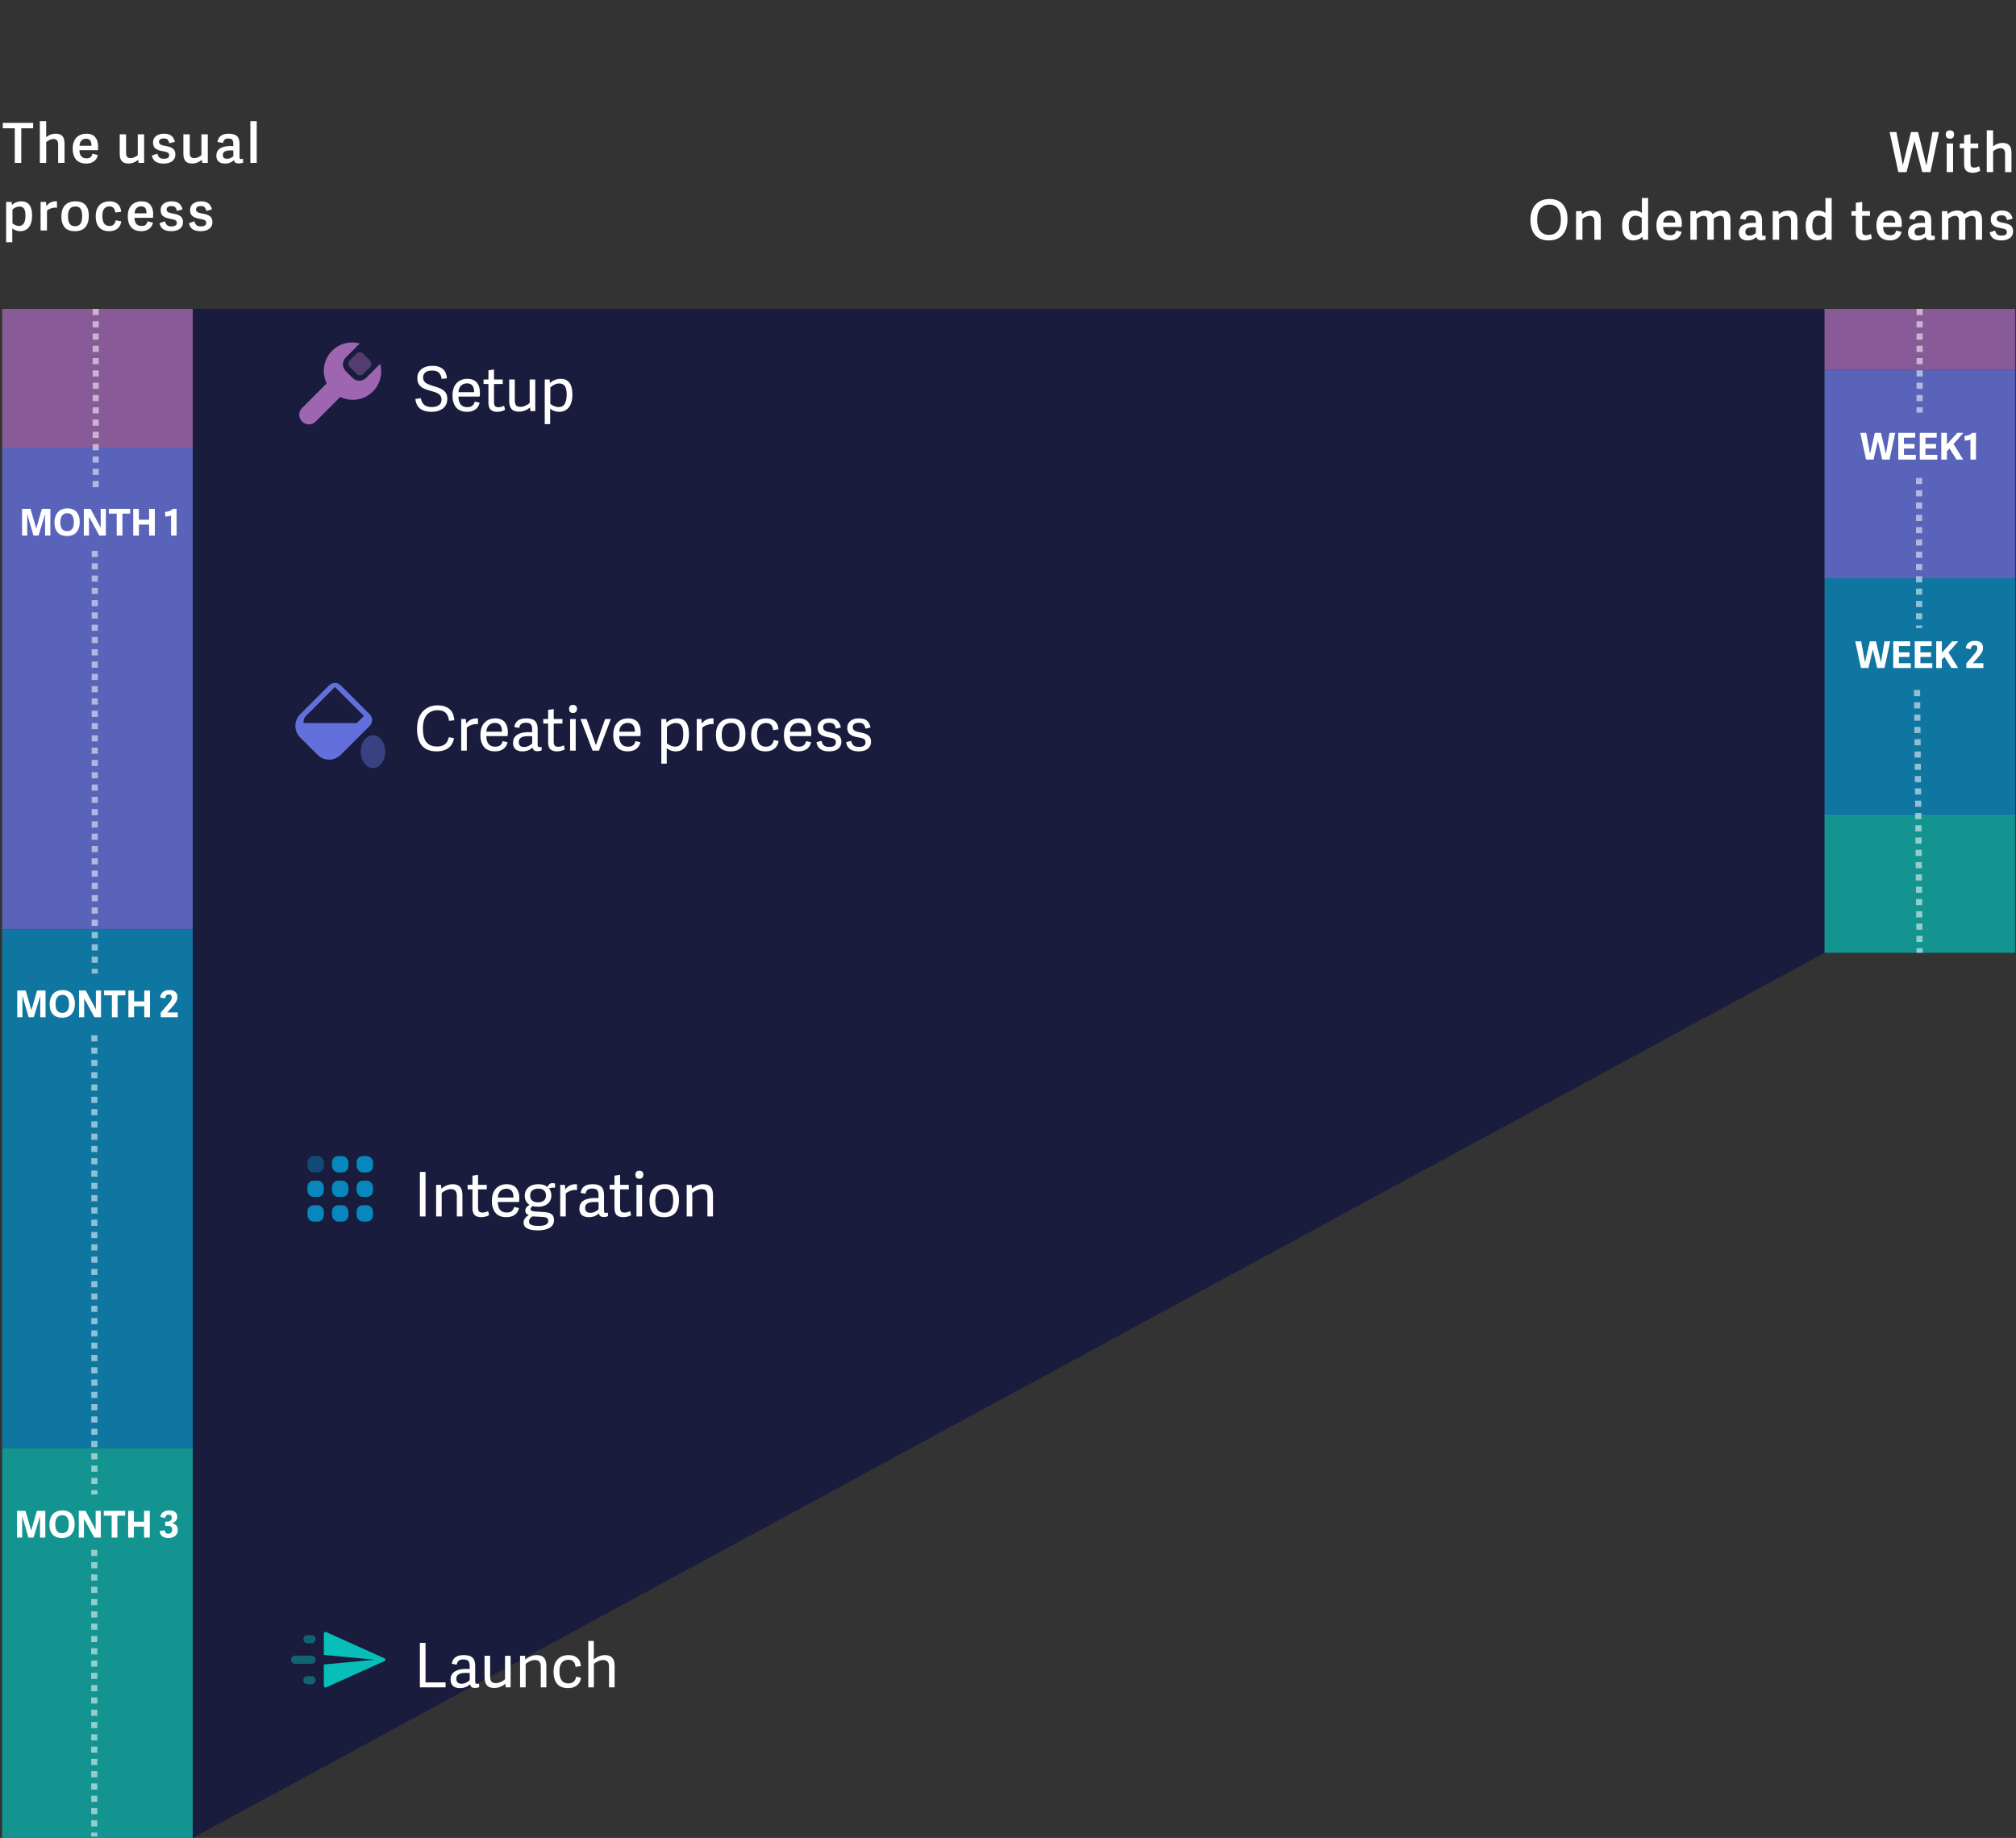 <svg width="656" height="598" viewBox="0 0 656 598" fill="none" xmlns="http://www.w3.org/2000/svg">
<rect x="0" y="0" width="656" height="598" fill="#333333" stroke="none"/>
<path d="M62.706 100.506L62.706 598L593.707 310L593.707 100.506L62.706 100.506Z" fill="#000746" fill-opacity="0.5"/>
<path fill-rule="evenodd" clip-rule="evenodd" d="M117.079 111.745L112.507 116.318C111.286 117.539 111.286 119.518 112.507 120.739L114.717 122.95C115.938 124.171 117.918 124.171 119.139 122.95L123.711 118.377C124.558 121.495 123.769 124.951 121.338 127.382C118.479 130.241 114.201 130.828 110.724 129.154L102.71 137.168C101.489 138.389 99.51 138.389 98.289 137.168C97.068 135.947 97.068 133.967 98.289 132.746L106.302 124.733C104.628 121.255 105.215 116.977 108.075 114.118C110.505 111.687 113.961 110.899 117.079 111.745V111.745Z" fill="#9E66B1"/>
<path opacity="0.44" fill-rule="evenodd" clip-rule="evenodd" d="M118.184 115.061L120.395 117.272C121.005 117.882 121.005 118.872 120.395 119.482L118.238 121.639C117.628 122.249 116.638 122.249 116.027 121.639L113.817 119.428C113.206 118.818 113.206 117.828 113.817 117.218L115.973 115.061C116.584 114.451 117.574 114.451 118.184 115.061Z" fill="#9E66B1"/>
<path d="M140.683 120.566C139.635 120.566 138.87 120.771 138.388 121.182C137.906 121.592 137.666 122.142 137.666 122.832C137.666 123.164 137.727 123.464 137.851 123.73C137.981 123.997 138.144 124.222 138.339 124.404C138.535 124.58 138.785 124.746 139.091 124.902C139.404 125.052 139.71 125.179 140.009 125.283C140.309 125.381 140.654 125.492 141.044 125.615C141.077 125.622 141.103 125.628 141.123 125.635C142.242 125.973 143.024 126.253 143.466 126.475C144.521 126.995 145.172 127.725 145.419 128.662C145.504 128.988 145.546 129.342 145.546 129.727C145.546 130.462 145.406 131.11 145.126 131.67C144.847 132.23 144.466 132.676 143.984 133.008C143.502 133.34 142.962 133.587 142.363 133.75C141.764 133.913 141.119 133.994 140.429 133.994C138.873 133.994 137.649 133.662 136.757 132.998C135.865 132.327 135.328 131.266 135.146 129.814L136.904 129.551C136.982 129.889 137.07 130.186 137.167 130.439C137.265 130.693 137.405 130.954 137.587 131.221C137.77 131.481 137.981 131.696 138.222 131.865C138.47 132.028 138.782 132.165 139.16 132.275C139.537 132.38 139.967 132.432 140.449 132.432C140.872 132.432 141.263 132.393 141.621 132.314C141.979 132.236 142.317 132.113 142.636 131.943C142.955 131.768 143.206 131.514 143.388 131.182C143.577 130.85 143.671 130.452 143.671 129.99C143.671 129.736 143.636 129.505 143.564 129.297C143.499 129.082 143.414 128.896 143.31 128.74C143.206 128.577 143.063 128.428 142.88 128.291C142.698 128.148 142.522 128.031 142.353 127.939C142.19 127.848 141.975 127.754 141.708 127.656C141.442 127.559 141.21 127.48 141.015 127.422C140.82 127.363 140.569 127.292 140.263 127.207C139.13 126.895 138.323 126.618 137.841 126.377C136.774 125.85 136.126 125.068 135.898 124.033C135.826 123.714 135.791 123.372 135.791 123.008C135.791 121.79 136.246 120.82 137.158 120.098C138.076 119.375 139.244 119.014 140.664 119.014C141.328 119.014 141.92 119.082 142.441 119.219C142.968 119.355 143.447 119.577 143.876 119.883C144.313 120.182 144.661 120.602 144.921 121.143C145.188 121.683 145.358 122.331 145.429 123.086L143.71 123.291C143.658 122.9 143.577 122.559 143.466 122.266C143.356 121.973 143.19 121.689 142.968 121.416C142.753 121.143 142.451 120.934 142.06 120.791C141.676 120.641 141.217 120.566 140.683 120.566ZM151.989 133.994C151.28 133.994 150.648 133.896 150.095 133.701C149.548 133.506 149.095 133.245 148.737 132.92C148.386 132.588 148.096 132.191 147.868 131.729C147.64 131.26 147.478 130.775 147.38 130.273C147.289 129.766 147.243 129.219 147.243 128.633C147.243 127.897 147.328 127.23 147.497 126.631C147.666 126.032 147.898 125.527 148.191 125.117C148.483 124.701 148.835 124.352 149.245 124.072C149.655 123.786 150.098 123.577 150.573 123.447C151.049 123.317 151.553 123.252 152.087 123.252C152.79 123.252 153.405 123.363 153.933 123.584C154.467 123.805 154.893 124.118 155.212 124.521C155.531 124.925 155.769 125.391 155.925 125.918C156.088 126.445 156.169 127.035 156.169 127.686C156.169 128.161 156.143 128.61 156.091 129.033H149.167C149.206 130.27 149.476 131.152 149.978 131.68C150.479 132.207 151.169 132.471 152.048 132.471C152.758 132.471 153.304 132.318 153.689 132.012C154.073 131.706 154.333 131.253 154.47 130.654L156.071 131.006C155.87 131.982 155.404 132.725 154.675 133.232C153.946 133.74 153.051 133.994 151.989 133.994ZM154.284 127.588C154.284 125.68 153.513 124.727 151.97 124.727C151.612 124.727 151.276 124.782 150.964 124.893C150.651 125.003 150.365 125.169 150.105 125.391C149.851 125.612 149.639 125.911 149.47 126.289C149.307 126.66 149.213 127.093 149.187 127.588H154.284ZM164.35 133.311C164.083 133.493 163.709 133.652 163.227 133.789C162.752 133.926 162.286 133.994 161.831 133.994C160.854 133.994 160.125 133.76 159.643 133.291C159.168 132.816 158.93 132.07 158.93 131.055V124.932H157.348V123.467H158.93V120.488L160.747 120.215V123.467H163.589V124.932H160.747V130.811C160.747 131.39 160.848 131.816 161.05 132.09C161.258 132.357 161.652 132.49 162.231 132.49C162.524 132.49 162.84 132.441 163.178 132.344C163.517 132.24 163.8 132.122 164.028 131.992L164.35 133.311ZM167.512 123.467V130.166C167.512 130.928 167.642 131.488 167.903 131.846C168.163 132.197 168.655 132.373 169.377 132.373C169.911 132.373 170.461 132.24 171.028 131.973C171.594 131.699 172.037 131.413 172.356 131.113V123.467H174.172V133.75H172.59L172.473 132.568C171.379 133.486 170.165 133.945 168.83 133.945C167.756 133.945 166.965 133.656 166.457 133.076C165.95 132.49 165.696 131.615 165.696 130.449V123.467H167.512ZM178.838 123.467L178.935 124.648C179.951 123.717 181.136 123.252 182.49 123.252C183.05 123.252 183.551 123.343 183.994 123.525C184.437 123.708 184.831 123.994 185.176 124.385C185.521 124.769 185.784 125.299 185.967 125.977C186.155 126.647 186.25 127.445 186.25 128.369C186.25 129.339 186.136 130.192 185.908 130.928C185.68 131.663 185.368 132.253 184.971 132.695C184.573 133.132 184.121 133.457 183.613 133.672C183.112 133.887 182.565 133.994 181.973 133.994C180.892 133.994 179.905 133.659 179.014 132.988V137.988H177.256V123.467H178.838ZM179.072 131.426C180.049 132.109 180.931 132.451 181.719 132.451C182.702 132.451 183.395 132.077 183.799 131.328C184.196 130.573 184.394 129.58 184.394 128.35C184.394 127.08 184.196 126.165 183.799 125.605C183.408 125.046 182.793 124.766 181.953 124.766C181.426 124.766 180.902 124.896 180.381 125.156C179.86 125.417 179.424 125.723 179.072 126.074V131.426Z" fill="white"/>
<path fill-rule="evenodd" clip-rule="evenodd" d="M120.298 232.397L110.87 222.969C109.829 221.927 108.14 221.927 107.099 222.969L97.671 232.397C95.588 234.48 95.588 237.856 97.671 239.939L103.328 245.596C105.41 247.679 108.787 247.679 110.87 245.596L120.298 236.168C121.339 235.127 121.339 233.438 120.298 232.397ZM99.556 232.949L108.984 223.521L118.412 232.949L116.098 235.263C116.098 235.263 98.798 235.263 98.798 235.241C98.791 235.161 98.785 235.078 98.78 234.992C98.737 234.258 98.995 233.51 99.556 232.949Z" fill="#636FDB"/>
<ellipse opacity="0.44" cx="121.375" cy="244.559" rx="4" ry="5.333" fill="#636FDB"/>
<path d="M142.07 244.469C140.957 244.469 139.986 244.297 139.16 243.952C138.333 243.6 137.669 243.099 137.167 242.448C136.673 241.797 136.305 241.038 136.064 240.173C135.823 239.3 135.703 238.311 135.703 237.204C135.703 234.788 136.308 232.9 137.519 231.54C138.736 230.173 140.38 229.489 142.451 229.489C143.981 229.489 145.227 229.873 146.191 230.641C147.181 231.436 147.724 232.669 147.822 234.343L146.103 234.528C145.966 233.369 145.608 232.507 145.029 231.94C144.456 231.367 143.59 231.081 142.431 231.081C140.914 231.081 139.729 231.589 138.876 232.604C138.03 233.613 137.607 235.094 137.607 237.048C137.607 239.072 137.994 240.553 138.769 241.491C139.55 242.422 140.69 242.887 142.187 242.887C143.313 242.887 144.182 242.64 144.794 242.145C145.406 241.644 145.83 240.876 146.064 239.841L147.724 240.182C147.633 240.807 147.454 241.367 147.187 241.862C146.927 242.357 146.614 242.767 146.25 243.093C145.891 243.412 145.478 243.678 145.009 243.893C144.541 244.102 144.065 244.248 143.583 244.333C143.102 244.424 142.597 244.469 142.07 244.469ZM155.534 235.622C154.916 235.531 154.255 235.599 153.552 235.827C152.875 236.048 152.321 236.354 151.892 236.745V244.225H150.075V233.942H151.599L151.735 235.427C152.178 234.828 152.673 234.395 153.22 234.128C153.773 233.861 154.418 233.727 155.153 233.727C155.29 233.727 155.417 233.734 155.534 233.747V235.622ZM161.069 244.469C160.359 244.469 159.728 244.372 159.175 244.177C158.628 243.981 158.175 243.721 157.817 243.395C157.466 243.063 157.176 242.666 156.948 242.204C156.72 241.735 156.557 241.25 156.46 240.749C156.369 240.241 156.323 239.694 156.323 239.108C156.323 238.372 156.408 237.705 156.577 237.106C156.746 236.507 156.977 236.003 157.27 235.593C157.563 235.176 157.915 234.828 158.325 234.548C158.735 234.261 159.178 234.053 159.653 233.923C160.128 233.792 160.633 233.727 161.167 233.727C161.87 233.727 162.485 233.838 163.012 234.059C163.546 234.281 163.973 234.593 164.292 234.997C164.611 235.4 164.848 235.866 165.005 236.393C165.167 236.921 165.249 237.51 165.249 238.161C165.249 238.636 165.223 239.085 165.171 239.509H158.247C158.286 240.746 158.556 241.628 159.057 242.155C159.559 242.682 160.249 242.946 161.128 242.946C161.837 242.946 162.384 242.793 162.768 242.487C163.152 242.181 163.413 241.729 163.55 241.13L165.151 241.481C164.949 242.458 164.484 243.2 163.755 243.708C163.025 244.216 162.13 244.469 161.069 244.469ZM163.364 238.063C163.364 236.156 162.592 235.202 161.05 235.202C160.691 235.202 160.356 235.257 160.044 235.368C159.731 235.479 159.445 235.645 159.184 235.866C158.93 236.087 158.719 236.387 158.55 236.764C158.387 237.135 158.292 237.568 158.266 238.063H163.364ZM174.953 242.282C174.953 242.575 174.996 242.783 175.08 242.907C175.165 243.024 175.328 243.083 175.569 243.083C175.718 243.083 175.927 243.044 176.194 242.966L176.272 244.108C175.881 244.316 175.409 244.421 174.856 244.421C174.374 244.421 174.003 244.31 173.742 244.089C173.482 243.861 173.326 243.568 173.274 243.21C172.434 244.05 171.334 244.469 169.973 244.469C169.472 244.469 169.032 244.404 168.655 244.274C168.277 244.144 167.981 243.984 167.766 243.796C167.558 243.6 167.385 243.372 167.248 243.112C167.118 242.845 167.033 242.601 166.994 242.38C166.955 242.158 166.936 241.934 166.936 241.706C166.936 241.165 167.03 240.69 167.219 240.28C167.408 239.87 167.658 239.538 167.971 239.284C168.29 239.024 168.681 238.812 169.143 238.649C169.605 238.486 170.087 238.372 170.588 238.307C171.089 238.242 171.643 238.21 172.248 238.21C172.502 238.21 172.805 238.223 173.157 238.249V237.243C173.157 236.533 173.013 236.006 172.727 235.661C172.44 235.316 171.903 235.143 171.116 235.143C170.432 235.143 169.924 235.28 169.592 235.553C169.267 235.82 169.045 236.25 168.928 236.843L167.336 236.55C167.499 235.586 167.896 234.876 168.528 234.421C169.166 233.958 170.08 233.727 171.272 233.727C172.561 233.727 173.495 234.001 174.075 234.548C174.66 235.094 174.953 235.999 174.953 237.262V242.282ZM173.176 239.567C172.89 239.528 172.541 239.509 172.131 239.509C171.851 239.509 171.601 239.515 171.379 239.528C171.164 239.541 170.917 239.567 170.637 239.606C170.364 239.645 170.126 239.71 169.924 239.802C169.729 239.886 169.54 239.997 169.358 240.134C169.182 240.264 169.045 240.44 168.948 240.661C168.856 240.876 168.811 241.123 168.811 241.403C168.811 242.497 169.384 243.044 170.53 243.044C171.024 243.044 171.513 242.93 171.994 242.702C172.476 242.474 172.87 242.201 173.176 241.882V239.567ZM183.779 243.786C183.512 243.968 183.138 244.128 182.656 244.264C182.181 244.401 181.715 244.469 181.26 244.469C180.283 244.469 179.554 244.235 179.072 243.766C178.597 243.291 178.359 242.546 178.359 241.53V235.407H176.777V233.942H178.359V230.964L180.176 230.69V233.942H183.017V235.407H180.176V241.286C180.176 241.865 180.277 242.292 180.478 242.565C180.687 242.832 181.081 242.966 181.66 242.966C181.953 242.966 182.269 242.917 182.607 242.819C182.946 242.715 183.229 242.598 183.457 242.468L183.779 243.786ZM185.515 244.225V233.942H187.332V244.225H185.515ZM187.751 230.641C187.751 231.052 187.638 231.377 187.41 231.618C187.182 231.852 186.863 231.969 186.453 231.969C185.6 231.969 185.173 231.527 185.173 230.641C185.173 229.775 185.6 229.343 186.453 229.343C186.869 229.343 187.188 229.453 187.41 229.675C187.638 229.896 187.751 230.218 187.751 230.641ZM188.892 233.942H190.874L193.892 242.409H193.911L196.89 233.942H198.755L194.898 244.225H192.817L188.892 233.942ZM204.3 244.469C203.59 244.469 202.958 244.372 202.405 244.177C201.858 243.981 201.406 243.721 201.048 243.395C200.696 243.063 200.406 242.666 200.178 242.204C199.951 241.735 199.788 241.25 199.69 240.749C199.599 240.241 199.553 239.694 199.553 239.108C199.553 238.372 199.638 237.705 199.807 237.106C199.977 236.507 200.208 236.003 200.501 235.593C200.794 235.176 201.145 234.828 201.555 234.548C201.966 234.261 202.408 234.053 202.883 233.923C203.359 233.792 203.863 233.727 204.397 233.727C205.1 233.727 205.716 233.838 206.243 234.059C206.777 234.281 207.203 234.593 207.522 234.997C207.841 235.4 208.079 235.866 208.235 236.393C208.398 236.921 208.479 237.51 208.479 238.161C208.479 238.636 208.453 239.085 208.401 239.509H201.477C201.516 240.746 201.786 241.628 202.288 242.155C202.789 242.682 203.479 242.946 204.358 242.946C205.068 242.946 205.615 242.793 205.999 242.487C206.383 242.181 206.643 241.729 206.78 241.13L208.382 241.481C208.18 242.458 207.714 243.2 206.985 243.708C206.256 244.216 205.361 244.469 204.3 244.469ZM206.594 238.063C206.594 236.156 205.823 235.202 204.28 235.202C203.922 235.202 203.587 235.257 203.274 235.368C202.962 235.479 202.675 235.645 202.415 235.866C202.161 236.087 201.949 236.387 201.78 236.764C201.617 237.135 201.523 237.568 201.497 238.063H206.594ZM216.775 233.942L216.873 235.124C217.889 234.193 219.073 233.727 220.428 233.727C220.988 233.727 221.489 233.818 221.932 234.001C222.374 234.183 222.768 234.469 223.113 234.86C223.458 235.244 223.722 235.775 223.904 236.452C224.093 237.122 224.187 237.92 224.187 238.844C224.187 239.815 224.073 240.667 223.846 241.403C223.618 242.139 223.305 242.728 222.908 243.171C222.511 243.607 222.058 243.932 221.551 244.147C221.049 244.362 220.503 244.469 219.91 244.469C218.829 244.469 217.843 244.134 216.951 243.464V248.464H215.193V233.942H216.775ZM217.01 241.901C217.986 242.585 218.868 242.927 219.656 242.927C220.639 242.927 221.333 242.552 221.736 241.803C222.133 241.048 222.332 240.055 222.332 238.825C222.332 237.555 222.133 236.641 221.736 236.081C221.346 235.521 220.73 235.241 219.891 235.241C219.363 235.241 218.839 235.371 218.318 235.632C217.797 235.892 217.361 236.198 217.01 236.55V241.901ZM232.173 235.622C231.555 235.531 230.894 235.599 230.191 235.827C229.514 236.048 228.96 236.354 228.531 236.745V244.225H226.714V233.942H228.238L228.375 235.427C228.817 234.828 229.312 234.395 229.859 234.128C230.412 233.861 231.057 233.727 231.792 233.727C231.929 233.727 232.056 233.734 232.173 233.747V235.622ZM237.708 244.469C234.544 244.469 232.962 242.689 232.962 239.128C232.962 237.435 233.392 236.113 234.251 235.163C235.11 234.206 236.347 233.727 237.962 233.727C239.538 233.727 240.696 234.183 241.439 235.094C242.187 236.006 242.562 237.269 242.562 238.884C242.562 239.743 242.47 240.508 242.288 241.178C242.106 241.849 241.823 242.435 241.439 242.936C241.061 243.431 240.556 243.812 239.925 244.079C239.3 244.339 238.561 244.469 237.708 244.469ZM237.806 243.005C238.73 243.005 239.437 242.689 239.925 242.057C240.42 241.419 240.667 240.4 240.667 239.001C240.667 238.07 240.553 237.321 240.325 236.755C240.104 236.188 239.795 235.791 239.398 235.563C239.007 235.335 238.502 235.221 237.884 235.221C236.927 235.221 236.181 235.531 235.648 236.149C235.114 236.768 234.847 237.734 234.847 239.05C234.847 240.404 235.088 241.403 235.569 242.048C236.058 242.686 236.803 243.005 237.806 243.005ZM249.151 244.469C248.324 244.469 247.602 244.343 246.983 244.089C246.371 243.828 245.88 243.46 245.508 242.985C245.137 242.503 244.864 241.947 244.688 241.315C244.512 240.684 244.425 239.974 244.425 239.186C244.425 237.415 244.857 236.065 245.723 235.134C246.589 234.196 247.797 233.727 249.346 233.727C250.525 233.727 251.462 234.033 252.159 234.645C252.862 235.251 253.246 236.136 253.311 237.302L251.563 237.546C251.485 236.771 251.26 236.195 250.889 235.817C250.518 235.433 249.978 235.241 249.268 235.241C248.878 235.241 248.516 235.303 248.184 235.427C247.852 235.544 247.54 235.736 247.247 236.003C246.96 236.27 246.736 236.657 246.573 237.165C246.41 237.666 246.329 238.265 246.329 238.962C246.329 241.618 247.289 242.946 249.21 242.946C250.661 242.946 251.514 242.214 251.768 240.749L253.37 241.081C253.305 241.543 253.181 241.963 252.999 242.341C252.823 242.718 252.602 243.037 252.335 243.298C252.068 243.558 251.762 243.779 251.417 243.962C251.078 244.137 250.72 244.264 250.342 244.343C249.965 244.427 249.568 244.469 249.151 244.469ZM259.832 244.469C259.123 244.469 258.491 244.372 257.938 244.177C257.391 243.981 256.938 243.721 256.58 243.395C256.229 243.063 255.939 242.666 255.711 242.204C255.483 241.735 255.321 241.25 255.223 240.749C255.132 240.241 255.086 239.694 255.086 239.108C255.086 238.372 255.171 237.705 255.34 237.106C255.509 236.507 255.741 236.003 256.033 235.593C256.326 235.176 256.678 234.828 257.088 234.548C257.498 234.261 257.941 234.053 258.416 233.923C258.892 233.792 259.396 233.727 259.93 233.727C260.633 233.727 261.248 233.838 261.776 234.059C262.31 234.281 262.736 234.593 263.055 234.997C263.374 235.4 263.612 235.866 263.768 236.393C263.931 236.921 264.012 237.51 264.012 238.161C264.012 238.636 263.986 239.085 263.934 239.509H257.01C257.049 240.746 257.319 241.628 257.821 242.155C258.322 242.682 259.012 242.946 259.891 242.946C260.601 242.946 261.147 242.793 261.532 242.487C261.916 242.181 262.176 241.729 262.313 241.13L263.914 241.481C263.713 242.458 263.247 243.2 262.518 243.708C261.789 244.216 260.894 244.469 259.832 244.469ZM262.127 238.063C262.127 236.156 261.356 235.202 259.813 235.202C259.455 235.202 259.119 235.257 258.807 235.368C258.494 235.479 258.208 235.645 257.948 235.866C257.694 236.087 257.482 236.387 257.313 236.764C257.15 237.135 257.056 237.568 257.03 238.063H262.127ZM269.85 233.727C271.021 233.727 271.897 233.981 272.476 234.489C273.062 234.997 273.44 235.736 273.609 236.706L271.969 237.067C271.904 236.742 271.825 236.475 271.734 236.266C271.65 236.052 271.529 235.856 271.373 235.68C271.217 235.498 271.012 235.368 270.758 235.29C270.504 235.205 270.195 235.163 269.83 235.163C269.127 235.163 268.619 235.296 268.307 235.563C268.001 235.824 267.848 236.172 267.848 236.608C267.848 236.816 267.883 237.002 267.955 237.165C268.027 237.321 268.118 237.455 268.228 237.565C268.346 237.676 268.508 237.777 268.717 237.868C268.925 237.953 269.133 238.024 269.342 238.083C269.55 238.141 269.814 238.203 270.133 238.268C270.465 238.333 270.732 238.392 270.934 238.444C271.142 238.49 271.389 238.558 271.676 238.649C271.962 238.734 272.193 238.825 272.369 238.923C272.545 239.02 272.734 239.147 272.935 239.303C273.137 239.453 273.29 239.622 273.394 239.811C273.505 239.994 273.596 240.215 273.668 240.475C273.746 240.736 273.785 241.025 273.785 241.344C273.785 242.315 273.427 243.08 272.711 243.639C272.001 244.193 271.021 244.469 269.771 244.469C267.35 244.469 265.982 243.473 265.67 241.481L267.291 241.042C267.369 241.348 267.457 241.608 267.555 241.823C267.659 242.031 267.802 242.236 267.984 242.438C268.173 242.634 268.42 242.78 268.726 242.878C269.039 242.975 269.413 243.024 269.85 243.024C271.275 243.024 271.988 242.533 271.988 241.55C271.988 241.27 271.943 241.038 271.851 240.856C271.76 240.674 271.604 240.524 271.383 240.407C271.161 240.29 270.937 240.202 270.709 240.143C270.488 240.078 270.169 240.007 269.752 239.928C269.504 239.883 269.312 239.847 269.176 239.821C269.039 239.788 268.85 239.743 268.609 239.684C268.375 239.619 268.186 239.561 268.043 239.509C267.9 239.456 267.727 239.385 267.525 239.294C267.323 239.196 267.161 239.095 267.037 238.991C266.913 238.887 266.78 238.763 266.637 238.62C266.5 238.47 266.392 238.311 266.314 238.141C266.243 237.972 266.181 237.777 266.129 237.555C266.077 237.328 266.051 237.083 266.051 236.823C266.051 236.152 266.226 235.58 266.578 235.104C266.93 234.629 267.385 234.281 267.945 234.059C268.512 233.838 269.146 233.727 269.85 233.727ZM279.496 233.727C280.667 233.727 281.543 233.981 282.123 234.489C282.708 234.997 283.086 235.736 283.255 236.706L281.615 237.067C281.55 236.742 281.472 236.475 281.38 236.266C281.296 236.052 281.175 235.856 281.019 235.68C280.863 235.498 280.658 235.368 280.404 235.29C280.15 235.205 279.841 235.163 279.476 235.163C278.773 235.163 278.265 235.296 277.953 235.563C277.647 235.824 277.494 236.172 277.494 236.608C277.494 236.816 277.529 237.002 277.601 237.165C277.673 237.321 277.764 237.455 277.875 237.565C277.992 237.676 278.154 237.777 278.363 237.868C278.571 237.953 278.779 238.024 278.988 238.083C279.196 238.141 279.46 238.203 279.779 238.268C280.111 238.333 280.378 238.392 280.58 238.444C280.788 238.49 281.035 238.558 281.322 238.649C281.608 238.734 281.839 238.825 282.015 238.923C282.191 239.02 282.38 239.147 282.582 239.303C282.783 239.453 282.936 239.622 283.041 239.811C283.151 239.994 283.242 240.215 283.314 240.475C283.392 240.736 283.431 241.025 283.431 241.344C283.431 242.315 283.073 243.08 282.357 243.639C281.647 244.193 280.667 244.469 279.417 244.469C276.996 244.469 275.628 243.473 275.316 241.481L276.937 241.042C277.015 241.348 277.103 241.608 277.201 241.823C277.305 242.031 277.448 242.236 277.63 242.438C277.819 242.634 278.067 242.78 278.373 242.878C278.685 242.975 279.059 243.024 279.496 243.024C280.921 243.024 281.634 242.533 281.634 241.55C281.634 241.27 281.589 241.038 281.498 240.856C281.406 240.674 281.25 240.524 281.029 240.407C280.807 240.29 280.583 240.202 280.355 240.143C280.134 240.078 279.815 240.007 279.398 239.928C279.151 239.883 278.958 239.847 278.822 239.821C278.685 239.788 278.496 239.743 278.255 239.684C278.021 239.619 277.832 239.561 277.689 239.509C277.546 239.456 277.373 239.385 277.171 239.294C276.97 239.196 276.807 239.095 276.683 238.991C276.559 238.887 276.426 238.763 276.283 238.62C276.146 238.47 276.039 238.311 275.96 238.141C275.889 237.972 275.827 237.777 275.775 237.555C275.723 237.328 275.697 237.083 275.697 236.823C275.697 236.152 275.873 235.58 276.224 235.104C276.576 234.629 277.031 234.281 277.591 234.059C278.158 233.838 278.792 233.727 279.496 233.727Z" fill="white"/>
<rect opacity="0.44" x="100.04" y="376.122" width="5.333" height="5.333" rx="2" fill="#0787BE"/>
<rect x="100.04" y="384.122" width="5.333" height="5.333" rx="2" fill="#0787BE"/>
<rect x="108.04" y="376.122" width="5.333" height="5.333" rx="2" fill="#0787BE"/>
<rect x="108.04" y="384.122" width="5.333" height="5.333" rx="2" fill="#0787BE"/>
<rect x="116.04" y="376.122" width="5.333" height="5.333" rx="2" fill="#0787BE"/>
<rect x="116.04" y="384.122" width="5.333" height="5.333" rx="2" fill="#0787BE"/>
<rect x="100.04" y="392.122" width="5.333" height="5.333" rx="2" fill="#0787BE"/>
<rect x="108.04" y="392.122" width="5.333" height="5.333" rx="2" fill="#0787BE"/>
<rect x="116.04" y="392.122" width="5.333" height="5.333" rx="2" fill="#0787BE"/>
<path d="M136.63 395.789V381.306H138.466V395.789H136.63ZM148.65 395.789V389.089C148.65 388.354 148.5 387.804 148.2 387.439C147.901 387.074 147.409 386.892 146.726 386.892C146.198 386.892 145.648 387.026 145.075 387.292C144.509 387.559 144.06 387.839 143.728 388.132V395.789H141.911V385.505H143.513L143.61 386.726C144.821 385.769 146.055 385.291 147.312 385.291C148.405 385.291 149.203 385.583 149.704 386.169C150.212 386.749 150.466 387.628 150.466 388.806V395.789H148.65ZM159.155 395.349C158.888 395.531 158.514 395.691 158.032 395.828C157.557 395.964 157.091 396.033 156.635 396.033C155.659 396.033 154.93 395.798 154.448 395.33C153.973 394.854 153.735 394.109 153.735 393.093V386.97H152.153V385.505H153.735V382.527L155.551 382.253V385.505H158.393V386.97H155.551V392.849C155.551 393.429 155.652 393.855 155.854 394.128C156.063 394.395 156.456 394.529 157.036 394.529C157.329 394.529 157.645 394.48 157.983 394.382C158.322 394.278 158.605 394.161 158.833 394.031L159.155 395.349ZM164.797 396.033C164.088 396.033 163.456 395.935 162.903 395.74C162.356 395.544 161.903 395.284 161.545 394.958C161.194 394.626 160.904 394.229 160.676 393.767C160.448 393.298 160.285 392.813 160.188 392.312C160.097 391.804 160.051 391.257 160.051 390.671C160.051 389.936 160.136 389.268 160.305 388.669C160.474 388.07 160.705 387.566 160.998 387.156C161.291 386.739 161.643 386.391 162.053 386.111C162.463 385.824 162.906 385.616 163.381 385.486C163.856 385.356 164.361 385.291 164.895 385.291C165.598 385.291 166.213 385.401 166.741 385.623C167.274 385.844 167.701 386.156 168.02 386.56C168.339 386.964 168.576 387.429 168.733 387.957C168.895 388.484 168.977 389.073 168.977 389.724C168.977 390.199 168.951 390.649 168.899 391.072H161.975C162.014 392.309 162.284 393.191 162.785 393.718C163.287 394.246 163.977 394.509 164.856 394.509C165.565 394.509 166.112 394.356 166.496 394.05C166.881 393.744 167.141 393.292 167.278 392.693L168.879 393.044C168.677 394.021 168.212 394.763 167.483 395.271C166.754 395.779 165.858 396.033 164.797 396.033ZM167.092 389.626C167.092 387.719 166.321 386.765 164.778 386.765C164.42 386.765 164.084 386.82 163.772 386.931C163.459 387.042 163.173 387.208 162.912 387.429C162.658 387.651 162.447 387.95 162.278 388.328C162.115 388.699 162.02 389.132 161.994 389.626H167.092ZM175.117 385.291C176.51 385.291 177.503 385.603 178.096 386.228C178.265 385.837 178.486 385.525 178.76 385.291C179.04 385.05 179.359 384.929 179.717 384.929C179.99 384.929 180.29 384.981 180.615 385.085V386.433C179.984 386.375 179.316 386.446 178.613 386.648C178.874 386.915 179.072 387.257 179.209 387.673C179.346 388.09 179.414 388.523 179.414 388.972C179.414 389.727 179.225 390.385 178.848 390.945C178.47 391.505 177.965 391.925 177.334 392.205C176.702 392.485 175.989 392.625 175.195 392.625C174.407 392.625 173.776 392.546 173.301 392.39C173.288 392.403 173.232 392.455 173.135 392.546C173.044 392.638 172.982 392.703 172.949 392.742C172.917 392.774 172.871 392.83 172.812 392.908C172.754 392.986 172.711 393.064 172.685 393.142C172.666 393.214 172.656 393.289 172.656 393.367C172.656 393.595 172.747 393.774 172.93 393.904C173.112 394.028 173.46 394.109 173.975 394.148L176.914 394.353C177.474 394.386 177.949 394.447 178.34 394.539C178.73 394.63 179.075 394.776 179.375 394.978C179.681 395.173 179.905 395.44 180.049 395.779C180.198 396.117 180.273 396.534 180.273 397.029C180.273 397.517 180.172 397.953 179.971 398.337C179.769 398.728 179.499 399.044 179.16 399.285C178.828 399.526 178.428 399.724 177.959 399.88C177.497 400.043 177.025 400.154 176.543 400.212C176.061 400.278 175.547 400.31 175 400.31C171.92 400.31 170.381 399.464 170.381 397.771C170.381 397.224 170.54 396.749 170.859 396.345C171.178 395.948 171.572 395.636 172.041 395.408V395.388C171.292 395.063 170.918 394.568 170.918 393.904C170.918 393.63 170.986 393.37 171.123 393.123C171.266 392.869 171.416 392.67 171.572 392.527C171.735 392.377 171.969 392.185 172.275 391.951C171.807 391.703 171.435 391.322 171.162 390.808C170.889 390.294 170.752 389.714 170.752 389.07C170.752 387.937 171.149 387.026 171.943 386.335C172.738 385.639 173.795 385.291 175.117 385.291ZM177.656 389.011C177.656 388.256 177.438 387.686 177.002 387.302C176.566 386.918 175.944 386.726 175.137 386.726C174.433 386.726 173.822 386.908 173.301 387.273C172.78 387.618 172.519 388.184 172.519 388.972C172.519 389.669 172.731 390.212 173.154 390.603C173.584 390.994 174.238 391.189 175.117 391.189C175.879 391.189 176.491 390.997 176.953 390.613C177.422 390.222 177.656 389.688 177.656 389.011ZM178.398 397.253C178.398 396.85 178.278 396.544 178.037 396.335C177.803 396.134 177.35 396.01 176.68 395.964L173.271 395.769C172.874 396.023 172.585 396.277 172.402 396.531C172.226 396.785 172.139 397.084 172.139 397.429C172.139 397.735 172.226 397.989 172.402 398.191C172.578 398.393 172.897 398.556 173.359 398.679C173.828 398.803 174.447 398.865 175.215 398.865C177.337 398.865 178.398 398.328 178.398 397.253ZM187.751 387.185C187.133 387.094 186.472 387.162 185.769 387.39C185.092 387.611 184.539 387.917 184.109 388.308V395.789H182.292V385.505H183.816L183.953 386.99C184.395 386.391 184.89 385.958 185.437 385.691C185.99 385.424 186.635 385.291 187.371 385.291C187.507 385.291 187.634 385.297 187.751 385.31V387.185ZM196.548 393.845C196.548 394.138 196.59 394.347 196.675 394.47C196.76 394.587 196.922 394.646 197.163 394.646C197.313 394.646 197.521 394.607 197.788 394.529L197.866 395.671C197.476 395.88 197.004 395.984 196.45 395.984C195.969 395.984 195.597 395.873 195.337 395.652C195.077 395.424 194.92 395.131 194.868 394.773C194.028 395.613 192.928 396.033 191.567 396.033C191.066 396.033 190.627 395.968 190.249 395.837C189.872 395.707 189.575 395.548 189.36 395.359C189.152 395.164 188.98 394.936 188.843 394.675C188.713 394.408 188.628 394.164 188.589 393.943C188.55 393.722 188.53 393.497 188.53 393.269C188.53 392.729 188.625 392.253 188.814 391.843C189.002 391.433 189.253 391.101 189.566 390.847C189.885 390.587 190.275 390.375 190.737 390.212C191.2 390.05 191.681 389.936 192.183 389.871C192.684 389.806 193.237 389.773 193.843 389.773C194.097 389.773 194.4 389.786 194.751 389.812V388.806C194.751 388.097 194.608 387.569 194.321 387.224C194.035 386.879 193.498 386.707 192.71 386.707C192.026 386.707 191.519 386.843 191.187 387.117C190.861 387.384 190.64 387.813 190.523 388.406L188.931 388.113C189.094 387.149 189.491 386.44 190.122 385.984C190.76 385.522 191.675 385.291 192.866 385.291C194.155 385.291 195.09 385.564 195.669 386.111C196.255 386.658 196.548 387.563 196.548 388.826V393.845ZM194.771 391.13C194.484 391.091 194.136 391.072 193.726 391.072C193.446 391.072 193.195 391.078 192.974 391.091C192.759 391.104 192.511 391.13 192.232 391.169C191.958 391.208 191.72 391.274 191.519 391.365C191.323 391.449 191.135 391.56 190.952 391.697C190.776 391.827 190.64 392.003 190.542 392.224C190.451 392.439 190.405 392.686 190.405 392.966C190.405 394.06 190.978 394.607 192.124 394.607C192.619 394.607 193.107 394.493 193.589 394.265C194.071 394.037 194.465 393.764 194.771 393.445V391.13ZM205.374 395.349C205.107 395.531 204.732 395.691 204.251 395.828C203.775 395.964 203.31 396.033 202.854 396.033C201.878 396.033 201.148 395.798 200.667 395.33C200.191 394.854 199.954 394.109 199.954 393.093V386.97H198.372V385.505H199.954V382.527L201.77 382.253V385.505H204.612V386.97H201.77V392.849C201.77 393.429 201.871 393.855 202.073 394.128C202.281 394.395 202.675 394.529 203.255 394.529C203.548 394.529 203.863 394.48 204.202 394.382C204.54 394.278 204.824 394.161 205.051 394.031L205.374 395.349ZM207.11 395.789V385.505H208.926V395.789H207.11ZM209.346 382.205C209.346 382.615 209.232 382.94 209.004 383.181C208.776 383.416 208.457 383.533 208.047 383.533C207.194 383.533 206.768 383.09 206.768 382.205C206.768 381.339 207.194 380.906 208.047 380.906C208.464 380.906 208.783 381.016 209.004 381.238C209.232 381.459 209.346 381.781 209.346 382.205ZM216.092 396.033C212.928 396.033 211.346 394.252 211.346 390.691C211.346 388.998 211.775 387.677 212.635 386.726C213.494 385.769 214.731 385.291 216.346 385.291C217.921 385.291 219.08 385.746 219.822 386.658C220.571 387.569 220.945 388.832 220.945 390.447C220.945 391.306 220.854 392.071 220.672 392.742C220.489 393.412 220.206 393.998 219.822 394.5C219.445 394.994 218.94 395.375 218.308 395.642C217.683 395.903 216.945 396.033 216.092 396.033ZM216.189 394.568C217.114 394.568 217.82 394.252 218.308 393.621C218.803 392.983 219.051 391.964 219.051 390.564C219.051 389.633 218.937 388.884 218.709 388.318C218.488 387.751 218.178 387.354 217.781 387.126C217.391 386.899 216.886 386.785 216.267 386.785C215.31 386.785 214.565 387.094 214.031 387.712C213.497 388.331 213.23 389.298 213.23 390.613C213.23 391.967 213.471 392.966 213.953 393.611C214.441 394.249 215.187 394.568 216.189 394.568ZM230.191 395.789V389.089C230.191 388.354 230.041 387.804 229.742 387.439C229.442 387.074 228.951 386.892 228.267 386.892C227.74 386.892 227.19 387.026 226.617 387.292C226.05 387.559 225.601 387.839 225.269 388.132V395.789H223.453V385.505H225.054L225.152 386.726C226.363 385.769 227.597 385.291 228.853 385.291C229.947 385.291 230.744 385.583 231.246 386.169C231.753 386.749 232.007 387.628 232.007 388.806V395.789H230.191Z" fill="white"/>
<path fill-rule="evenodd" clip-rule="evenodd" d="M105.373 531.438C105.373 531.075 105.747 530.833 106.078 530.982L125.105 539.544C125.498 539.721 125.498 540.279 125.105 540.456L106.078 549.018C105.747 549.167 105.373 548.925 105.373 548.562V541.556L121.969 540L105.373 538.444V531.438Z" fill="#07BEB8"/>
<path opacity="0.44" fill-rule="evenodd" clip-rule="evenodd" d="M100.04 532C99.303 532 98.707 532.597 98.707 533.333C98.707 534.07 99.303 534.667 100.04 534.667H101.373C102.11 534.667 102.707 534.07 102.707 533.333C102.707 532.597 102.11 532 101.373 532H100.04ZM94.707 540C94.707 539.264 95.303 538.667 96.04 538.667H101.373C102.11 538.667 102.707 539.264 102.707 540C102.707 540.736 102.11 541.333 101.373 541.333H96.04C95.303 541.333 94.707 540.736 94.707 540ZM98.707 546.667C98.707 545.93 99.303 545.333 100.04 545.333H101.373C102.11 545.333 102.707 545.93 102.707 546.667C102.707 547.403 102.11 548 101.373 548H100.04C99.303 548 98.707 547.403 98.707 546.667Z" fill="#07BEB8"/>
<path d="M144.99 547.379V549H136.63V534.518H138.466V547.379H144.99ZM154.626 547.057C154.626 547.35 154.668 547.558 154.753 547.682C154.838 547.799 155 547.857 155.241 547.857C155.391 547.857 155.599 547.818 155.866 547.74L155.944 548.883C155.554 549.091 155.082 549.195 154.528 549.195C154.047 549.195 153.676 549.085 153.415 548.863C153.155 548.635 152.998 548.342 152.946 547.984C152.107 548.824 151.006 549.244 149.646 549.244C149.144 549.244 148.705 549.179 148.327 549.049C147.95 548.919 147.653 548.759 147.439 548.57C147.23 548.375 147.058 548.147 146.921 547.887C146.791 547.62 146.706 547.376 146.667 547.154C146.628 546.933 146.608 546.708 146.608 546.48C146.608 545.94 146.703 545.465 146.892 545.055C147.081 544.645 147.331 544.312 147.644 544.059C147.963 543.798 148.353 543.587 148.816 543.424C149.278 543.261 149.76 543.147 150.261 543.082C150.762 543.017 151.316 542.984 151.921 542.984C152.175 542.984 152.478 542.997 152.829 543.023V542.018C152.829 541.308 152.686 540.781 152.4 540.436C152.113 540.09 151.576 539.918 150.788 539.918C150.105 539.918 149.597 540.055 149.265 540.328C148.939 540.595 148.718 541.025 148.601 541.617L147.009 541.324C147.172 540.361 147.569 539.651 148.2 539.195C148.838 538.733 149.753 538.502 150.944 538.502C152.233 538.502 153.168 538.775 153.747 539.322C154.333 539.869 154.626 540.774 154.626 542.037V547.057ZM152.849 544.342C152.562 544.303 152.214 544.283 151.804 544.283C151.524 544.283 151.273 544.29 151.052 544.303C150.837 544.316 150.59 544.342 150.31 544.381C150.036 544.42 149.799 544.485 149.597 544.576C149.401 544.661 149.213 544.771 149.03 544.908C148.855 545.038 148.718 545.214 148.62 545.436C148.529 545.65 148.483 545.898 148.483 546.178C148.483 547.271 149.056 547.818 150.202 547.818C150.697 547.818 151.185 547.704 151.667 547.477C152.149 547.249 152.543 546.975 152.849 546.656V544.342ZM159.487 538.717V545.416C159.487 546.178 159.617 546.738 159.878 547.096C160.138 547.447 160.63 547.623 161.352 547.623C161.886 547.623 162.436 547.49 163.003 547.223C163.569 546.949 164.012 546.663 164.331 546.363V538.717H166.147V549H164.565L164.448 547.818C163.354 548.736 162.14 549.195 160.805 549.195C159.731 549.195 158.94 548.906 158.432 548.326C157.925 547.74 157.671 546.865 157.671 545.699V538.717H159.487ZM175.969 549V542.301C175.969 541.565 175.819 541.015 175.52 540.65C175.22 540.286 174.729 540.104 174.045 540.104C173.518 540.104 172.968 540.237 172.395 540.504C171.828 540.771 171.379 541.051 171.047 541.344V549H169.231V538.717H170.832L170.93 539.938C172.141 538.98 173.375 538.502 174.631 538.502C175.725 538.502 176.522 538.795 177.024 539.381C177.532 539.96 177.785 540.839 177.785 542.018V549H175.969ZM184.853 549.244C184.027 549.244 183.304 549.117 182.685 548.863C182.073 548.603 181.582 548.235 181.211 547.76C180.84 547.278 180.566 546.721 180.391 546.09C180.215 545.458 180.127 544.749 180.127 543.961C180.127 542.19 180.56 540.839 181.426 539.908C182.292 538.971 183.499 538.502 185.049 538.502C186.227 538.502 187.165 538.808 187.861 539.42C188.564 540.025 188.948 540.911 189.014 542.076L187.266 542.32C187.187 541.546 186.963 540.969 186.592 540.592C186.221 540.208 185.68 540.016 184.971 540.016C184.58 540.016 184.219 540.077 183.887 540.201C183.555 540.318 183.242 540.51 182.949 540.777C182.663 541.044 182.438 541.432 182.275 541.939C182.113 542.441 182.031 543.04 182.031 543.736C182.031 546.393 182.991 547.721 184.912 547.721C186.364 547.721 187.217 546.988 187.471 545.523L189.072 545.855C189.007 546.318 188.883 546.738 188.701 547.115C188.525 547.493 188.304 547.812 188.037 548.072C187.77 548.333 187.464 548.554 187.119 548.736C186.78 548.912 186.422 549.039 186.045 549.117C185.667 549.202 185.27 549.244 184.853 549.244ZM198.171 549V542.301C198.171 541.565 198.022 541.015 197.722 540.65C197.423 540.286 196.931 540.104 196.248 540.104C195.72 540.104 195.17 540.237 194.597 540.504C194.031 540.771 193.582 541.051 193.25 541.344V549H191.433V533.902H193.23V539.879C194.421 538.961 195.629 538.502 196.853 538.502C197.927 538.502 198.718 538.795 199.226 539.381C199.734 539.96 199.988 540.839 199.988 542.018V549H198.171Z" fill="white"/>
<rect opacity="0.8" x="655.707" y="100.506" width="19.828" height="62" transform="rotate(90 655.707 100.506)" fill="#9E66B1"/>
<rect opacity="0.8" x="655.707" y="120.333" width="67.834" height="62" transform="rotate(90 655.707 120.333)" fill="#636FDB"/>
<rect opacity="0.8" x="655.707" y="188.157" width="77.283" height="62" transform="rotate(90 655.707 188.157)" fill="#0787BE"/>
<rect opacity="0.7" x="655.707" y="265.232" width="44.761" height="62" transform="rotate(90 655.707 265.232)" fill="#07BEB8"/>
<path d="M611.078 143.545H611.031L609.642 149.534H607.205L605.33 140.844H607.263L608.488 147.542H608.535L610.082 140.844H612.062L613.662 147.577H613.72L614.845 140.844H616.708L614.845 149.534H612.484L611.078 143.545ZM623.412 147.975V149.534H617.693V140.844H623.201V142.391H619.539V144.436H622.984V145.948H619.539V147.975H623.412ZM630.408 147.975V149.534H624.689V140.844H630.197V142.391H626.535V144.436H629.98V145.948H626.535V147.975H630.408ZM636.888 140.844H638.857L635.681 144.459L638.81 149.534H636.648L634.357 145.895L633.519 146.809V149.534H631.685V140.844H633.519V144.565L636.888 140.844ZM641.183 143.006C641 143.1 640.699 143.186 640.281 143.264C639.867 143.338 639.548 143.375 639.326 143.375L639.238 141.84C640.382 141.75 641.22 141.418 641.751 140.844H642.982V149.534H641.183V143.006Z" fill="white"/>
<path d="M609.437 211.356H609.39L608.001 217.344H605.564L603.689 208.655H605.623L606.847 215.352H606.894L608.441 208.655H610.421L612.021 215.387H612.08L613.205 208.655H615.068L613.205 217.344H610.843L609.437 211.356ZM621.771 215.786V217.344H616.052V208.655H621.56V210.202H617.898V212.247H621.343V213.759H617.898V215.786H621.771ZM628.767 215.786V217.344H623.048V208.655H628.556V210.202H624.894V212.247H628.339V213.759H624.894V215.786H628.767ZM635.248 208.655H637.216L634.041 212.27L637.169 217.344H635.007L632.716 213.706L631.878 214.62V217.344H630.044V208.655H631.878V212.376L635.248 208.655ZM642.636 208.503C643.492 208.503 644.142 208.696 644.587 209.083C645.033 209.469 645.255 210.024 645.255 210.747C645.255 211.059 645.222 211.344 645.156 211.602C645.089 211.86 644.968 212.132 644.792 212.417C644.617 212.698 644.429 212.964 644.23 213.214C644.031 213.46 643.748 213.784 643.38 214.186L641.968 215.751V215.786H645.384V217.344H639.841V215.833L641.705 213.659C641.771 213.577 641.882 213.444 642.039 213.26C642.199 213.077 642.306 212.952 642.361 212.885C642.416 212.819 642.503 212.714 642.625 212.569C642.746 212.421 642.828 212.313 642.871 212.247C642.914 212.18 642.976 212.089 643.058 211.971C643.14 211.85 643.195 211.753 643.222 211.678C643.253 211.604 643.289 211.516 643.328 211.415C643.371 211.313 643.398 211.218 643.41 211.128C643.421 211.034 643.427 210.938 643.427 210.841C643.427 210.231 643.105 209.927 642.46 209.927C642.093 209.927 641.82 210.032 641.64 210.243C641.464 210.454 641.341 210.776 641.271 211.21L639.636 210.934C639.687 210.516 639.796 210.149 639.964 209.833C640.132 209.516 640.349 209.262 640.615 209.071C640.884 208.88 641.187 208.737 641.523 208.643C641.859 208.55 642.23 208.503 642.636 208.503Z" fill="white"/>
<path d="M624.642 100.506L624.642 134.25" stroke="white" stroke-opacity="0.54" stroke-width="2" stroke-dasharray="2 2"/>
<path d="M623.803 224.494L624.641 310" stroke="white" stroke-opacity="0.54" stroke-width="2" stroke-dasharray="2 2"/>
<path d="M624.473 155.5L624.473 204.355" stroke="white" stroke-opacity="0.54" stroke-width="2" stroke-dasharray="2 2"/>
<rect opacity="0.8" x="62.706" y="100.506" width="45.121" height="62" transform="rotate(90 62.706 100.506)" fill="#9E66B1"/>
<rect opacity="0.8" x="62.706" y="145.626" width="156.755" height="62" transform="rotate(90 62.706 145.626)" fill="#636FDB"/>
<rect opacity="0.8" x="62.706" y="302.382" width="168.813" height="62" transform="rotate(90 62.706 302.382)" fill="#0787BE"/>
<rect opacity="0.7" x="62.706" y="471.195" width="126.805" height="62" transform="rotate(90 62.706 471.195)" fill="#07BEB8"/>
<path d="M14.665 174.248L14.665 167.433H14.613L12.562 174.248H10.892L8.917 167.422H8.864L8.864 174.248H7.177L7.177 165.558H9.937L11.771 171.91H11.818L13.64 165.558H16.388L16.388 174.248H14.665ZM21.767 174.394C21.2 174.394 20.691 174.322 20.238 174.177C19.788 174.033 19.407 173.832 19.095 173.574C18.786 173.312 18.527 172.996 18.316 172.625C18.109 172.25 17.958 171.842 17.864 171.4C17.771 170.955 17.724 170.469 17.724 169.941C17.724 169.289 17.814 168.689 17.993 168.142C18.177 167.592 18.441 167.113 18.784 166.707C19.132 166.297 19.575 165.978 20.114 165.752C20.657 165.521 21.273 165.406 21.96 165.406C22.644 165.406 23.245 165.519 23.765 165.746C24.284 165.972 24.7 166.289 25.013 166.695C25.325 167.097 25.558 167.556 25.71 168.072C25.866 168.588 25.945 169.154 25.945 169.771C25.945 170.478 25.859 171.115 25.687 171.681C25.515 172.244 25.259 172.728 24.919 173.135C24.579 173.541 24.142 173.853 23.607 174.072C23.075 174.287 22.462 174.394 21.767 174.394ZM21.837 172.83C22.525 172.83 23.062 172.595 23.448 172.127C23.839 171.658 24.034 170.91 24.034 169.883C24.034 168.902 23.853 168.172 23.489 167.691C23.126 167.207 22.605 166.965 21.925 166.965C21.202 166.965 20.638 167.211 20.232 167.703C19.829 168.191 19.628 168.926 19.628 169.906C19.628 170.91 19.82 171.648 20.202 172.121C20.589 172.594 21.134 172.83 21.837 172.83ZM28.962 168.113L28.962 174.248H27.275L27.275 165.558H29.478L32.771 171.717L32.771 165.558H34.447L34.447 174.248H32.314L28.962 168.113ZM37.98 167.117H35.419L35.419 165.558H42.368L42.368 167.117H39.837L39.837 174.248H37.98L37.98 167.117ZM48.521 174.248L48.521 170.685H45.199L45.199 174.248H43.353L43.353 165.558H45.199L45.199 169.086H48.521L48.521 165.558H50.384L50.384 174.248H48.521ZM55.663 167.72C55.48 167.814 55.179 167.9 54.761 167.978C54.347 168.052 54.029 168.09 53.806 168.09L53.718 166.554C54.862 166.465 55.7 166.133 56.232 165.558H57.462L57.462 174.248H55.663L55.663 167.72Z" fill="white"/>
<path d="M13.096 330.972L13.096 324.157H13.043L10.992 330.972H9.322L7.348 324.146H7.295L7.295 330.972H5.607L5.607 322.282H8.367L10.201 328.634H10.248L12.07 322.282H14.818L14.818 330.972H13.096ZM20.197 331.118C19.631 331.118 19.121 331.046 18.668 330.902C18.219 330.757 17.838 330.556 17.525 330.298C17.217 330.036 16.957 329.72 16.746 329.349C16.539 328.974 16.389 328.566 16.295 328.124C16.201 327.679 16.154 327.193 16.154 326.665C16.154 326.013 16.244 325.413 16.424 324.866C16.607 324.316 16.871 323.837 17.215 323.431C17.562 323.021 18.006 322.702 18.545 322.476C19.088 322.245 19.703 322.13 20.391 322.13C21.074 322.13 21.676 322.243 22.195 322.47C22.715 322.697 23.131 323.013 23.443 323.419C23.756 323.822 23.988 324.281 24.141 324.796C24.297 325.312 24.375 325.878 24.375 326.495C24.375 327.202 24.289 327.839 24.117 328.406C23.945 328.968 23.689 329.452 23.35 329.859C23.01 330.265 22.572 330.577 22.037 330.796C21.506 331.011 20.893 331.118 20.197 331.118ZM20.268 329.554C20.955 329.554 21.492 329.32 21.879 328.851C22.27 328.382 22.465 327.634 22.465 326.607C22.465 325.626 22.283 324.896 21.92 324.415C21.557 323.931 21.035 323.689 20.355 323.689C19.633 323.689 19.068 323.935 18.662 324.427C18.26 324.915 18.059 325.65 18.059 326.63C18.059 327.634 18.25 328.372 18.633 328.845C19.02 329.318 19.564 329.554 20.268 329.554ZM27.393 324.837L27.393 330.972H25.705L25.705 322.282H27.908L31.201 328.441L31.201 322.282H32.877L32.877 330.972H30.744L27.393 324.837ZM36.41 323.841H33.85L33.85 322.282H40.799L40.799 323.841H38.268L38.268 330.972H36.41L36.41 323.841ZM46.951 330.972L46.951 327.409H43.629L43.629 330.972H41.783L41.783 322.282H43.629L43.629 325.81H46.951L46.951 322.282H48.814L48.814 330.972H46.951ZM55.102 322.13C55.957 322.13 56.607 322.323 57.053 322.71C57.498 323.097 57.721 323.652 57.721 324.374C57.721 324.687 57.688 324.972 57.621 325.23C57.555 325.488 57.434 325.759 57.258 326.044C57.082 326.325 56.895 326.591 56.695 326.841C56.496 327.087 56.213 327.411 55.846 327.814L54.434 329.378L54.434 329.413H57.85L57.85 330.972H52.307L52.307 329.46L54.17 327.286C54.236 327.204 54.348 327.072 54.504 326.888C54.664 326.704 54.772 326.579 54.826 326.513C54.881 326.447 54.969 326.341 55.09 326.197C55.211 326.048 55.293 325.941 55.336 325.874C55.379 325.808 55.441 325.716 55.523 325.599C55.605 325.478 55.66 325.38 55.688 325.306C55.719 325.232 55.754 325.144 55.793 325.042C55.836 324.941 55.863 324.845 55.875 324.755C55.887 324.661 55.893 324.566 55.893 324.468C55.893 323.859 55.57 323.554 54.926 323.554C54.559 323.554 54.285 323.659 54.105 323.87C53.93 324.081 53.807 324.404 53.736 324.837L52.102 324.562C52.152 324.144 52.262 323.777 52.43 323.46C52.598 323.144 52.814 322.89 53.08 322.698C53.35 322.507 53.652 322.365 53.988 322.271C54.324 322.177 54.695 322.13 55.102 322.13Z" fill="white"/>
<path d="M13.02 500.26L13.02 493.446H12.967L10.916 500.26H9.246L7.271 493.434H7.219L7.219 500.26H5.531L5.531 491.571H8.291L10.125 497.922H10.172L11.994 491.571H14.742L14.742 500.26H13.02ZM20.121 500.406C19.555 500.406 19.045 500.334 18.592 500.19C18.143 500.045 17.762 499.844 17.449 499.586C17.141 499.324 16.881 499.008 16.67 498.637C16.463 498.262 16.312 497.854 16.219 497.412C16.125 496.967 16.078 496.481 16.078 495.953C16.078 495.301 16.168 494.701 16.348 494.155C16.531 493.604 16.795 493.125 17.139 492.719C17.486 492.309 17.93 491.99 18.469 491.764C19.012 491.533 19.627 491.418 20.314 491.418C20.998 491.418 21.6 491.531 22.119 491.758C22.639 491.985 23.055 492.301 23.367 492.707C23.68 493.11 23.912 493.569 24.064 494.084C24.221 494.6 24.299 495.166 24.299 495.783C24.299 496.49 24.213 497.127 24.041 497.694C23.869 498.256 23.613 498.74 23.273 499.147C22.934 499.553 22.496 499.865 21.961 500.084C21.43 500.299 20.816 500.406 20.121 500.406ZM20.191 498.842C20.879 498.842 21.416 498.608 21.803 498.139C22.193 497.67 22.389 496.922 22.389 495.895C22.389 494.914 22.207 494.184 21.844 493.703C21.48 493.219 20.959 492.977 20.279 492.977C19.557 492.977 18.992 493.223 18.586 493.715C18.184 494.203 17.982 494.938 17.982 495.918C17.982 496.922 18.174 497.66 18.557 498.133C18.943 498.606 19.488 498.842 20.191 498.842ZM27.316 494.125L27.316 500.26H25.629L25.629 491.571H27.832L31.125 497.729L31.125 491.571H32.801L32.801 500.26H30.668L27.316 494.125ZM36.334 493.129H33.773L33.773 491.571H40.723L40.723 493.129H38.191L38.191 500.26H36.334L36.334 493.129ZM46.875 500.26L46.875 496.698H43.553L43.553 500.26H41.707L41.707 491.571H43.553L43.553 495.098H46.875L46.875 491.571H48.738L48.738 500.26H46.875ZM53.561 497.858C53.611 498.24 53.73 498.528 53.918 498.719C54.105 498.906 54.395 499 54.785 499C55.148 499 55.443 498.893 55.67 498.678C55.897 498.459 56.01 498.135 56.01 497.705C56.01 497.256 55.895 496.936 55.664 496.744C55.434 496.553 55.082 496.457 54.609 496.457H53.754L53.754 495.086H54.316C54.82 495.086 55.209 494.969 55.482 494.735C55.756 494.496 55.893 494.174 55.893 493.768C55.893 493.459 55.818 493.223 55.67 493.059C55.522 492.891 55.268 492.807 54.908 492.807C54.557 492.807 54.289 492.895 54.105 493.071C53.922 493.246 53.789 493.52 53.707 493.891L52.148 493.574C52.223 493.176 52.353 492.834 52.541 492.549C52.728 492.26 52.957 492.035 53.227 491.875C53.5 491.715 53.787 491.6 54.088 491.53C54.389 491.455 54.717 491.418 55.072 491.418C55.904 491.418 56.547 491.604 57 491.975C57.453 492.342 57.68 492.86 57.68 493.528C57.68 493.797 57.631 494.049 57.533 494.283C57.44 494.518 57.311 494.717 57.147 494.881C56.986 495.045 56.815 495.186 56.631 495.303C56.447 495.416 56.252 495.508 56.045 495.578L56.045 495.625C57.256 495.891 57.861 496.615 57.861 497.799C57.861 498.596 57.582 499.231 57.023 499.703C56.469 500.172 55.723 500.406 54.785 500.406C54.43 500.406 54.098 500.365 53.789 500.283C53.484 500.205 53.199 500.082 52.934 499.914C52.668 499.746 52.447 499.514 52.272 499.217C52.1 498.916 51.99 498.565 51.943 498.162L53.561 497.858Z" fill="white"/>
<path d="M31.148 100.506L31.148 159.999" stroke="white" stroke-opacity="0.54" stroke-width="2" stroke-dasharray="2 2"/>
<path d="M30.834 179.246L30.834 316.757" stroke="white" stroke-opacity="0.54" stroke-width="2" stroke-dasharray="2 2"/>
<path d="M30.71 336.841L30.71 486.249" stroke="white" stroke-opacity="0.54" stroke-width="2" stroke-dasharray="2 2"/>
<path d="M30.675 504.26L30.675 597.508" stroke="white" stroke-opacity="0.54" stroke-width="2" stroke-dasharray="2 2"/>
<path d="M622.968 45.972H622.933L620.393 56H617.712L614.873 42.966H617.088L619.154 53.662H619.189L621.834 42.966H624.12L626.818 53.75H626.862L628.822 42.966H630.922L628.171 56H625.491L622.968 45.972ZM633.459 56V46.692H635.525V56H633.459ZM635.85 43.757C635.85 44.671 635.399 45.128 634.496 45.128C634.074 45.128 633.743 45.011 633.503 44.776C633.269 44.536 633.152 44.196 633.152 43.757C633.152 43.329 633.269 42.998 633.503 42.764C633.743 42.529 634.074 42.412 634.496 42.412C634.93 42.412 635.264 42.529 635.498 42.764C635.733 42.998 635.85 43.329 635.85 43.757ZM644.354 55.569C644.108 55.739 643.754 55.889 643.291 56.018C642.828 56.152 642.362 56.22 641.894 56.22C640.968 56.22 640.273 55.994 639.811 55.543C639.348 55.086 639.116 54.374 639.116 53.407V48.222H637.701V46.692H639.116V43.977L641.19 43.687V46.692H643.713V48.222H641.19V53.117C641.19 53.609 641.275 53.967 641.445 54.19C641.621 54.412 641.949 54.523 642.43 54.523C642.693 54.523 642.972 54.482 643.265 54.4C643.558 54.312 643.807 54.21 644.012 54.093L644.354 55.569ZM652.446 56V50.006C652.446 49.408 652.326 48.963 652.086 48.67C651.845 48.371 651.456 48.222 650.917 48.222C650.495 48.222 650.064 48.327 649.625 48.538C649.185 48.743 648.831 48.969 648.561 49.215V56H646.487V42.412H648.544V47.615C649.47 46.871 650.507 46.499 651.655 46.499C652.639 46.499 653.363 46.76 653.826 47.281C654.289 47.803 654.52 48.597 654.52 49.663V56H652.446ZM503.946 78.22C502.932 78.22 502.042 78.056 501.274 77.728C500.506 77.394 499.885 76.925 499.411 76.321C498.942 75.718 498.59 75.015 498.356 74.212C498.122 73.409 498.004 72.513 498.004 71.522C498.004 70.544 498.139 69.644 498.409 68.824C498.678 67.998 499.068 67.283 499.578 66.68C500.093 66.07 500.747 65.596 501.538 65.256C502.329 64.91 503.222 64.737 504.218 64.737C505.015 64.737 505.739 64.849 506.389 65.071C507.04 65.288 507.59 65.593 508.042 65.985C508.493 66.378 508.871 66.85 509.175 67.4C509.486 67.945 509.711 68.54 509.852 69.185C509.993 69.823 510.063 70.512 510.063 71.25C510.063 72.311 509.934 73.266 509.676 74.115C509.424 74.965 509.046 75.697 508.543 76.312C508.044 76.922 507.406 77.394 506.627 77.728C505.847 78.056 504.954 78.22 503.946 78.22ZM504.034 76.418C505.223 76.418 506.167 76.008 506.864 75.188C507.561 74.361 507.91 73.107 507.91 71.426C507.91 69.809 507.579 68.596 506.917 67.787C506.26 66.978 505.343 66.574 504.166 66.574C502.988 66.574 502.033 66.976 501.3 67.778C500.556 68.593 500.184 69.829 500.184 71.487C500.184 73.128 500.524 74.361 501.204 75.188C501.889 76.008 502.833 76.418 504.034 76.418ZM518.805 78V72.006C518.805 71.408 518.685 70.963 518.445 70.67C518.204 70.371 517.815 70.222 517.276 70.222C516.854 70.222 516.423 70.327 515.984 70.538C515.544 70.743 515.19 70.969 514.92 71.215V78H512.846V68.692H514.683L514.78 69.668C515.764 68.889 516.836 68.499 517.996 68.499C518.993 68.499 519.722 68.76 520.185 69.281C520.648 69.803 520.879 70.597 520.879 71.663V78H518.805ZM534.558 78L534.417 77.068H534.382C533.573 77.836 532.595 78.22 531.446 78.22C530.321 78.22 529.439 77.839 528.801 77.077C528.162 76.31 527.843 75.117 527.843 73.5C527.843 72.785 527.913 72.141 528.054 71.566C528.2 70.992 528.396 70.518 528.643 70.143C528.889 69.768 529.182 69.454 529.521 69.202C529.861 68.95 530.216 68.772 530.585 68.666C530.96 68.555 531.355 68.499 531.771 68.499C532.797 68.499 533.629 68.769 534.268 69.308V64.412H536.289V78H534.558ZM534.215 70.907C533.98 70.72 533.685 70.553 533.327 70.406C532.976 70.26 532.601 70.186 532.202 70.186C531.686 70.186 531.259 70.33 530.919 70.617C530.585 70.898 530.345 71.279 530.198 71.76C530.058 72.234 529.987 72.809 529.987 73.482C529.987 74.508 530.157 75.275 530.497 75.785C530.843 76.289 531.382 76.541 532.114 76.541C532.495 76.541 532.873 76.453 533.248 76.277C533.629 76.096 533.951 75.867 534.215 75.592V70.907ZM543.396 78.22C542.746 78.22 542.163 78.132 541.647 77.956C541.137 77.78 540.719 77.543 540.39 77.244C540.062 76.945 539.793 76.585 539.582 76.163C539.371 75.741 539.221 75.302 539.134 74.845C539.046 74.388 539.002 73.893 539.002 73.359C539.002 72.539 539.119 71.812 539.353 71.18C539.588 70.547 539.91 70.04 540.32 69.659C540.73 69.272 541.199 68.982 541.726 68.789C542.254 68.596 542.828 68.499 543.449 68.499C544.732 68.499 545.687 68.871 546.314 69.615C546.947 70.359 547.263 71.361 547.263 72.621C547.263 73.019 547.246 73.433 547.211 73.86H541.181C541.228 75.636 542.008 76.523 543.519 76.523C544.094 76.523 544.524 76.4 544.811 76.154C545.104 75.902 545.309 75.522 545.427 75.012L547.193 75.442C547.011 76.315 546.584 76.998 545.91 77.49C545.242 77.977 544.404 78.22 543.396 78.22ZM545.119 72.419C545.119 71.628 544.975 71.051 544.688 70.688C544.401 70.318 543.947 70.134 543.326 70.134C542.758 70.134 542.274 70.321 541.876 70.696C541.477 71.071 541.258 71.645 541.217 72.419H545.119ZM550.046 78V68.692H551.831L551.901 69.65C552.868 68.883 553.881 68.499 554.942 68.499C555.557 68.499 556.055 68.596 556.436 68.789C556.817 68.977 557.101 69.281 557.289 69.703C558.214 68.9 559.252 68.499 560.4 68.499C561.343 68.499 562.029 68.757 562.457 69.272C562.884 69.788 563.098 70.579 563.098 71.645V78H561.033V71.953C561.033 71.367 560.939 70.934 560.752 70.652C560.564 70.365 560.224 70.222 559.732 70.222C559.386 70.222 559.011 70.315 558.607 70.503C558.209 70.69 557.883 70.898 557.631 71.127C557.643 71.221 557.649 71.382 557.649 71.61V78H555.575V71.953C555.575 71.361 555.484 70.925 555.302 70.644C555.121 70.362 554.787 70.222 554.3 70.222C553.908 70.222 553.506 70.33 553.096 70.547C552.698 70.74 552.373 70.945 552.121 71.162V78H550.046ZM573.361 76.04C573.361 76.298 573.399 76.482 573.475 76.594C573.557 76.705 573.706 76.761 573.923 76.761C574.035 76.761 574.219 76.723 574.477 76.647L574.556 77.877C574.105 78.076 573.619 78.176 573.097 78.176C572.628 78.176 572.268 78.088 572.016 77.912C571.77 77.731 571.606 77.455 571.524 77.086C571.196 77.438 570.777 77.716 570.267 77.921C569.763 78.12 569.201 78.22 568.579 78.22C568.134 78.22 567.739 78.161 567.393 78.044C567.053 77.927 566.786 77.78 566.593 77.605C566.4 77.429 566.242 77.224 566.119 76.989C565.995 76.749 565.913 76.529 565.872 76.33C565.837 76.125 565.82 75.92 565.82 75.715C565.82 75.135 565.937 74.631 566.171 74.203C566.411 73.775 566.745 73.441 567.173 73.201C567.601 72.961 568.078 72.785 568.606 72.674C569.133 72.562 569.722 72.507 570.372 72.507C570.695 72.507 571.014 72.519 571.33 72.542V71.848C571.33 71.227 571.222 70.775 571.005 70.494C570.788 70.207 570.358 70.064 569.713 70.064C569.168 70.064 568.773 70.175 568.527 70.397C568.281 70.62 568.105 70.989 567.999 71.505L566.18 71.18C566.327 70.289 566.699 69.621 567.296 69.176C567.894 68.725 568.752 68.499 569.871 68.499C571.073 68.499 571.954 68.754 572.517 69.264C573.079 69.768 573.361 70.591 573.361 71.733V76.04ZM571.348 73.966C571.137 73.942 570.85 73.931 570.487 73.931C570.17 73.931 569.886 73.945 569.634 73.975C569.388 74.004 569.121 74.065 568.834 74.159C568.553 74.253 568.33 74.408 568.166 74.625C568.008 74.836 567.929 75.103 567.929 75.425C567.929 76.251 568.392 76.664 569.318 76.664C569.71 76.664 570.088 76.582 570.452 76.418C570.821 76.248 571.119 76.043 571.348 75.803V73.966ZM582.806 78V72.006C582.806 71.408 582.686 70.963 582.445 70.67C582.205 70.371 581.816 70.222 581.277 70.222C580.855 70.222 580.424 70.327 579.985 70.538C579.545 70.743 579.191 70.969 578.921 71.215V78H576.847V68.692H578.684L578.78 69.668C579.765 68.889 580.837 68.499 581.997 68.499C582.993 68.499 583.723 68.76 584.186 69.281C584.649 69.803 584.88 70.597 584.88 71.663V78H582.806ZM594.29 78L594.149 77.068H594.114C593.306 77.836 592.327 78.22 591.179 78.22C590.054 78.22 589.172 77.839 588.533 77.077C587.895 76.31 587.575 75.117 587.575 73.5C587.575 72.785 587.645 72.141 587.786 71.566C587.933 70.992 588.129 70.518 588.375 70.143C588.621 69.768 588.914 69.454 589.254 69.202C589.594 68.95 589.948 68.772 590.317 68.666C590.692 68.555 591.088 68.499 591.504 68.499C592.529 68.499 593.361 68.769 594 69.308V64.412H596.021V78H594.29ZM593.947 70.907C593.713 70.72 593.417 70.553 593.06 70.406C592.708 70.26 592.333 70.186 591.935 70.186C591.419 70.186 590.991 70.33 590.651 70.617C590.317 70.898 590.077 71.279 589.931 71.76C589.79 72.234 589.72 72.809 589.72 73.482C589.72 74.508 589.89 75.275 590.229 75.785C590.575 76.289 591.114 76.541 591.847 76.541C592.228 76.541 592.605 76.453 592.98 76.277C593.361 76.096 593.684 75.867 593.947 75.592V70.907ZM609.12 77.569C608.874 77.739 608.519 77.889 608.056 78.018C607.593 78.152 607.128 78.22 606.659 78.22C605.733 78.22 605.039 77.994 604.576 77.543C604.113 77.086 603.881 76.374 603.881 75.407V70.222H602.466V68.692H603.881V65.977L605.956 65.686V68.692H608.478V70.222H605.956V75.117C605.956 75.609 606.041 75.967 606.211 76.189C606.386 76.412 606.714 76.523 607.195 76.523C607.459 76.523 607.737 76.482 608.03 76.4C608.323 76.312 608.572 76.21 608.777 76.093L609.12 77.569ZM614.97 78.22C614.32 78.22 613.737 78.132 613.221 77.956C612.711 77.78 612.292 77.543 611.964 77.244C611.636 76.945 611.367 76.585 611.156 76.163C610.945 75.741 610.795 75.302 610.707 74.845C610.619 74.388 610.576 73.893 610.576 73.359C610.576 72.539 610.693 71.812 610.927 71.18C611.161 70.547 611.484 70.04 611.894 69.659C612.304 69.272 612.773 68.982 613.3 68.789C613.827 68.596 614.402 68.499 615.023 68.499C616.306 68.499 617.261 68.871 617.888 69.615C618.521 70.359 618.837 71.361 618.837 72.621C618.837 73.019 618.82 73.433 618.785 73.86H612.755C612.802 75.636 613.581 76.523 615.093 76.523C615.667 76.523 616.098 76.4 616.385 76.154C616.678 75.902 616.883 75.522 617 75.012L618.767 75.442C618.585 76.315 618.158 76.998 617.484 77.49C616.816 77.977 615.978 78.22 614.97 78.22ZM616.693 72.419C616.693 71.628 616.549 71.051 616.262 70.688C615.975 70.318 615.521 70.134 614.9 70.134C614.331 70.134 613.848 70.321 613.45 70.696C613.051 71.071 612.831 71.645 612.79 72.419H616.693ZM628.414 76.04C628.414 76.298 628.452 76.482 628.528 76.594C628.611 76.705 628.76 76.761 628.977 76.761C629.088 76.761 629.273 76.723 629.53 76.647L629.61 77.877C629.158 78.076 628.672 78.176 628.151 78.176C627.682 78.176 627.321 78.088 627.069 77.912C626.823 77.731 626.659 77.455 626.577 77.086C626.249 77.438 625.83 77.716 625.32 77.921C624.817 78.12 624.254 78.22 623.633 78.22C623.188 78.22 622.792 78.161 622.446 78.044C622.107 77.927 621.84 77.78 621.647 77.605C621.453 77.429 621.295 77.224 621.172 76.989C621.049 76.749 620.967 76.529 620.926 76.33C620.891 76.125 620.873 75.92 620.873 75.715C620.873 75.135 620.99 74.631 621.225 74.203C621.465 73.775 621.799 73.441 622.227 73.201C622.654 72.961 623.132 72.785 623.659 72.674C624.187 72.562 624.776 72.507 625.426 72.507C625.748 72.507 626.068 72.519 626.384 72.542V71.848C626.384 71.227 626.276 70.775 626.059 70.494C625.842 70.207 625.411 70.064 624.767 70.064C624.222 70.064 623.826 70.175 623.58 70.397C623.334 70.62 623.158 70.989 623.053 71.505L621.234 71.18C621.38 70.289 621.752 69.621 622.35 69.176C622.947 68.725 623.806 68.499 624.925 68.499C626.126 68.499 627.008 68.754 627.57 69.264C628.133 69.768 628.414 70.591 628.414 71.733V76.04ZM626.402 73.966C626.191 73.942 625.903 73.931 625.54 73.931C625.224 73.931 624.94 73.945 624.688 73.975C624.442 74.004 624.175 74.065 623.888 74.159C623.607 74.253 623.384 74.408 623.22 74.625C623.062 74.836 622.983 75.103 622.983 75.425C622.983 76.251 623.445 76.664 624.371 76.664C624.764 76.664 625.142 76.582 625.505 76.418C625.874 76.248 626.173 76.043 626.402 75.803V73.966ZM631.9 78V68.692H633.685L633.755 69.65C634.722 68.883 635.735 68.499 636.796 68.499C637.411 68.499 637.909 68.596 638.29 68.789C638.671 68.977 638.955 69.281 639.143 69.703C640.068 68.9 641.105 68.499 642.254 68.499C643.197 68.499 643.883 68.757 644.311 69.272C644.738 69.788 644.952 70.579 644.952 71.645V78H642.887V71.953C642.887 71.367 642.793 70.934 642.605 70.652C642.418 70.365 642.078 70.222 641.586 70.222C641.24 70.222 640.865 70.315 640.461 70.503C640.062 70.69 639.737 70.898 639.485 71.127C639.497 71.221 639.503 71.382 639.503 71.61V78H637.429V71.953C637.429 71.361 637.338 70.925 637.156 70.644C636.975 70.362 636.641 70.222 636.154 70.222C635.762 70.222 635.36 70.33 634.95 70.547C634.552 70.74 634.227 70.945 633.975 71.162V78H631.9ZM651.365 68.499C652.408 68.499 653.211 68.728 653.773 69.185C654.336 69.636 654.711 70.289 654.898 71.144L653.096 71.61C652.973 71.089 652.786 70.699 652.534 70.441C652.288 70.178 651.886 70.046 651.33 70.046C650.785 70.046 650.381 70.145 650.117 70.345C649.859 70.544 649.73 70.811 649.73 71.144C649.73 71.314 649.762 71.464 649.827 71.593C649.891 71.722 649.976 71.83 650.082 71.918C650.187 72.006 650.331 72.085 650.512 72.155C650.694 72.226 650.876 72.284 651.057 72.331C651.245 72.378 651.473 72.425 651.743 72.472C652.03 72.524 652.261 72.571 652.437 72.612C652.613 72.647 652.83 72.703 653.088 72.779C653.351 72.856 653.562 72.938 653.72 73.025C653.885 73.107 654.06 73.219 654.248 73.359C654.435 73.5 654.582 73.655 654.687 73.825C654.793 73.995 654.881 74.203 654.951 74.449C655.021 74.695 655.056 74.968 655.056 75.267C655.056 76.21 654.708 76.939 654.011 77.455C653.319 77.965 652.39 78.22 651.224 78.22C648.986 78.22 647.72 77.344 647.428 75.592L649.185 75.012C649.261 75.269 649.338 75.481 649.414 75.644C649.496 75.809 649.61 75.978 649.757 76.154C649.909 76.324 650.111 76.453 650.363 76.541C650.621 76.623 650.931 76.664 651.295 76.664C651.834 76.664 652.259 76.573 652.569 76.392C652.886 76.21 653.044 75.929 653.044 75.548C653.044 75.366 653.011 75.208 652.947 75.073C652.883 74.939 652.803 74.83 652.71 74.748C652.616 74.66 652.475 74.584 652.288 74.519C652.1 74.449 651.925 74.397 651.761 74.361C651.602 74.32 651.38 74.273 651.093 74.221C650.8 74.168 650.574 74.124 650.416 74.089C650.263 74.054 650.05 73.998 649.774 73.922C649.505 73.84 649.294 73.758 649.141 73.676C648.989 73.594 648.813 73.48 648.614 73.333C648.421 73.186 648.271 73.028 648.166 72.858C648.06 72.683 647.969 72.469 647.893 72.217C647.823 71.959 647.788 71.678 647.788 71.373C647.788 70.447 648.125 69.738 648.799 69.246C649.478 68.748 650.334 68.499 651.365 68.499Z" fill="white"/>
<path d="M4.811 41.732H0.909V39.966H10.788V41.732H6.92V53H4.811V41.732ZM18.923 53V47.006C18.923 46.408 18.803 45.963 18.563 45.67C18.323 45.371 17.933 45.222 17.394 45.222C16.972 45.222 16.541 45.327 16.102 45.538C15.662 45.743 15.308 45.969 15.038 46.215V53H12.964V39.412H15.021V44.615C15.947 43.871 16.984 43.499 18.132 43.499C19.116 43.499 19.84 43.76 20.303 44.281C20.766 44.803 20.997 45.597 20.997 46.663V53H18.923ZM28.052 53.22C27.401 53.22 26.819 53.132 26.303 52.956C25.793 52.78 25.374 52.543 25.046 52.244C24.718 51.945 24.448 51.585 24.237 51.163C24.026 50.741 23.877 50.302 23.789 49.845C23.701 49.388 23.657 48.893 23.657 48.359C23.657 47.539 23.774 46.812 24.009 46.18C24.243 45.547 24.566 45.04 24.976 44.659C25.386 44.273 25.855 43.982 26.382 43.789C26.909 43.596 27.483 43.499 28.105 43.499C29.388 43.499 30.343 43.871 30.97 44.615C31.603 45.359 31.919 46.361 31.919 47.621C31.919 48.02 31.901 48.433 31.866 48.86H25.837C25.884 50.636 26.663 51.523 28.175 51.523C28.749 51.523 29.18 51.4 29.467 51.154C29.76 50.902 29.965 50.522 30.082 50.012L31.849 50.442C31.667 51.315 31.239 51.998 30.566 52.49C29.898 52.977 29.06 53.22 28.052 53.22ZM29.774 47.419C29.774 46.628 29.631 46.051 29.344 45.688C29.057 45.318 28.603 45.134 27.982 45.134C27.413 45.134 26.93 45.321 26.531 45.696C26.133 46.071 25.913 46.645 25.872 47.419H29.774ZM41.027 43.692V49.687C41.027 50.29 41.135 50.735 41.352 51.023C41.575 51.31 41.953 51.453 42.486 51.453C42.902 51.453 43.33 51.353 43.769 51.154C44.209 50.949 44.56 50.724 44.824 50.477V43.692H46.898V53H45.096L44.947 51.972C44.05 52.792 42.99 53.202 41.765 53.202C40.804 53.202 40.095 52.941 39.638 52.42C39.181 51.893 38.953 51.102 38.953 50.047V43.692H41.027ZM53.373 43.499C54.416 43.499 55.218 43.727 55.781 44.185C56.343 44.636 56.718 45.289 56.906 46.145L55.104 46.61C54.981 46.089 54.794 45.699 54.541 45.441C54.295 45.178 53.894 45.046 53.337 45.046C52.792 45.046 52.388 45.145 52.124 45.345C51.867 45.544 51.738 45.81 51.738 46.145C51.738 46.315 51.77 46.464 51.834 46.593C51.899 46.722 51.984 46.83 52.089 46.918C52.195 47.006 52.338 47.085 52.52 47.155C52.702 47.226 52.883 47.284 53.065 47.331C53.252 47.378 53.481 47.425 53.751 47.472C54.038 47.524 54.269 47.571 54.445 47.612C54.621 47.648 54.837 47.703 55.095 47.779C55.359 47.855 55.57 47.938 55.728 48.025C55.892 48.107 56.068 48.219 56.255 48.359C56.443 48.5 56.589 48.655 56.695 48.825C56.8 48.995 56.888 49.203 56.959 49.449C57.029 49.695 57.064 49.968 57.064 50.267C57.064 51.21 56.715 51.94 56.018 52.455C55.327 52.965 54.398 53.22 53.232 53.22C50.994 53.22 49.728 52.344 49.435 50.592L51.193 50.012C51.269 50.27 51.345 50.48 51.421 50.645C51.503 50.809 51.618 50.978 51.764 51.154C51.916 51.324 52.119 51.453 52.371 51.541C52.628 51.623 52.939 51.664 53.302 51.664C53.841 51.664 54.266 51.573 54.577 51.392C54.893 51.21 55.051 50.929 55.051 50.548C55.051 50.366 55.019 50.208 54.955 50.073C54.89 49.938 54.811 49.83 54.717 49.748C54.623 49.66 54.483 49.584 54.295 49.52C54.108 49.449 53.932 49.397 53.768 49.361C53.61 49.32 53.387 49.273 53.1 49.221C52.807 49.168 52.581 49.124 52.423 49.089C52.271 49.054 52.057 48.998 51.782 48.922C51.512 48.84 51.301 48.758 51.149 48.676C50.997 48.594 50.821 48.48 50.622 48.333C50.428 48.187 50.279 48.028 50.173 47.858C50.068 47.683 49.977 47.469 49.901 47.217C49.831 46.959 49.795 46.678 49.795 46.373C49.795 45.447 50.132 44.738 50.806 44.246C51.486 43.748 52.341 43.499 53.373 43.499ZM61.745 43.692V49.687C61.745 50.29 61.854 50.735 62.071 51.023C62.293 51.31 62.671 51.453 63.204 51.453C63.62 51.453 64.048 51.353 64.488 51.154C64.927 50.949 65.279 50.724 65.542 50.477V43.692H67.617V53H65.815L65.665 51.972C64.769 52.792 63.708 53.202 62.484 53.202C61.523 53.202 60.814 52.941 60.357 52.42C59.9 51.893 59.671 51.102 59.671 50.047V43.692H61.745ZM77.941 51.04C77.941 51.298 77.979 51.482 78.055 51.594C78.137 51.705 78.286 51.761 78.503 51.761C78.614 51.761 78.799 51.723 79.057 51.647L79.136 52.877C78.685 53.076 78.198 53.176 77.677 53.176C77.208 53.176 76.848 53.088 76.596 52.912C76.35 52.73 76.186 52.455 76.104 52.086C75.775 52.438 75.356 52.716 74.847 52.921C74.343 53.12 73.78 53.22 73.159 53.22C72.714 53.22 72.319 53.161 71.973 53.044C71.633 52.927 71.366 52.78 71.173 52.605C70.98 52.429 70.821 52.224 70.698 51.989C70.575 51.749 70.493 51.529 70.452 51.33C70.417 51.125 70.4 50.92 70.4 50.715C70.4 50.135 70.517 49.631 70.751 49.203C70.991 48.775 71.325 48.441 71.753 48.201C72.181 47.961 72.658 47.785 73.186 47.674C73.713 47.562 74.302 47.507 74.952 47.507C75.275 47.507 75.594 47.519 75.91 47.542V46.848C75.91 46.227 75.802 45.775 75.585 45.494C75.368 45.207 74.938 45.063 74.293 45.063C73.748 45.063 73.353 45.175 73.106 45.398C72.861 45.62 72.685 45.989 72.579 46.505L70.76 46.18C70.906 45.289 71.278 44.621 71.876 44.176C72.474 43.725 73.332 43.499 74.451 43.499C75.652 43.499 76.534 43.754 77.097 44.264C77.659 44.768 77.941 45.591 77.941 46.733V51.04ZM75.928 48.966C75.717 48.942 75.43 48.931 75.067 48.931C74.75 48.931 74.466 48.945 74.214 48.975C73.968 49.004 73.701 49.065 73.414 49.159C73.133 49.253 72.91 49.408 72.746 49.625C72.588 49.836 72.509 50.102 72.509 50.425C72.509 51.251 72.972 51.664 73.898 51.664C74.29 51.664 74.668 51.582 75.031 51.418C75.4 51.248 75.699 51.043 75.928 50.803V48.966ZM81.471 53V39.412H83.536V53H81.471ZM3.783 65.692L3.888 66.686C4.732 65.894 5.772 65.499 7.008 65.499C7.518 65.499 7.975 65.584 8.379 65.754C8.784 65.918 9.144 66.179 9.46 66.536C9.777 66.888 10.02 67.368 10.19 67.978C10.36 68.581 10.445 69.296 10.445 70.122C10.445 70.837 10.377 71.484 10.243 72.064C10.108 72.639 9.923 73.119 9.689 73.506C9.455 73.893 9.173 74.218 8.845 74.481C8.517 74.739 8.166 74.927 7.791 75.044C7.421 75.161 7.023 75.22 6.595 75.22C5.623 75.22 4.758 74.918 4.002 74.314V78.814H1.999V65.692H3.783ZM4.055 72.697C4.307 72.897 4.621 73.084 4.996 73.26C5.371 73.436 5.751 73.523 6.138 73.523C7.568 73.523 8.283 72.401 8.283 70.157C8.283 69.103 8.125 68.344 7.808 67.881C7.492 67.418 6.997 67.186 6.323 67.186C5.913 67.186 5.502 67.286 5.092 67.485C4.682 67.679 4.336 67.91 4.055 68.18V72.697ZM18.545 67.582C17.965 67.512 17.373 67.567 16.77 67.749C16.166 67.925 15.671 68.189 15.284 68.54V75H13.21V65.692H14.959L15.117 67.081C15.492 66.542 15.923 66.144 16.41 65.886C16.902 65.628 17.488 65.499 18.167 65.499C18.285 65.499 18.41 65.505 18.545 65.517V67.582ZM24.36 75.22C23.564 75.22 22.875 75.1 22.295 74.859C21.715 74.619 21.258 74.276 20.924 73.831C20.596 73.386 20.353 72.882 20.194 72.319C20.042 71.751 19.966 71.109 19.966 70.394C19.966 68.859 20.358 67.661 21.144 66.8C21.929 65.933 23.077 65.499 24.589 65.499C25.345 65.499 26.001 65.613 26.558 65.842C27.12 66.064 27.569 66.387 27.902 66.809C28.242 67.225 28.491 67.714 28.649 68.276C28.814 68.833 28.896 69.466 28.896 70.175C28.896 71.769 28.526 73.008 27.788 73.893C27.05 74.777 25.907 75.22 24.36 75.22ZM24.466 73.611C25.204 73.611 25.767 73.348 26.153 72.82C26.54 72.287 26.733 71.44 26.733 70.28C26.733 69.155 26.552 68.356 26.189 67.881C25.831 67.406 25.274 67.169 24.519 67.169C22.925 67.169 22.128 68.221 22.128 70.324C22.128 71.449 22.316 72.278 22.691 72.811C23.071 73.345 23.663 73.611 24.466 73.611ZM35.502 75.22C34.752 75.22 34.096 75.103 33.533 74.868C32.971 74.634 32.517 74.303 32.171 73.875C31.825 73.447 31.567 72.949 31.397 72.381C31.227 71.812 31.142 71.174 31.142 70.465C31.142 68.865 31.544 67.638 32.347 66.782C33.155 65.927 34.289 65.499 35.748 65.499C36.803 65.499 37.658 65.795 38.314 66.387C38.977 66.973 39.346 67.811 39.422 68.9L37.515 69.164C37.362 67.822 36.744 67.151 35.66 67.151C34.09 67.151 33.305 68.177 33.305 70.228C33.305 72.425 34.072 73.523 35.607 73.523C36.187 73.523 36.644 73.374 36.978 73.075C37.318 72.776 37.544 72.308 37.655 71.669L39.457 72.029C39.363 72.75 39.123 73.356 38.736 73.849C38.355 74.335 37.89 74.686 37.339 74.903C36.794 75.114 36.181 75.22 35.502 75.22ZM45.975 75.22C45.325 75.22 44.742 75.132 44.226 74.956C43.717 74.78 43.298 74.543 42.969 74.244C42.641 73.945 42.372 73.585 42.161 73.163C41.95 72.741 41.8 72.302 41.713 71.845C41.625 71.388 41.581 70.893 41.581 70.359C41.581 69.539 41.698 68.812 41.932 68.18C42.167 67.547 42.489 67.04 42.899 66.659C43.309 66.272 43.778 65.982 44.305 65.789C44.833 65.596 45.407 65.499 46.028 65.499C47.311 65.499 48.266 65.871 48.893 66.615C49.526 67.359 49.843 68.361 49.843 69.621C49.843 70.019 49.825 70.433 49.79 70.86H43.76C43.807 72.636 44.587 73.523 46.098 73.523C46.673 73.523 47.103 73.4 47.39 73.154C47.683 72.902 47.888 72.522 48.006 72.012L49.772 72.442C49.59 73.315 49.163 73.998 48.489 74.49C47.821 74.977 46.983 75.22 45.975 75.22ZM47.698 69.419C47.698 68.628 47.554 68.051 47.267 67.688C46.98 67.318 46.526 67.134 45.905 67.134C45.337 67.134 44.853 67.321 44.455 67.696C44.056 68.071 43.837 68.645 43.796 69.419H47.698ZM55.851 65.499C56.894 65.499 57.697 65.728 58.259 66.185C58.822 66.636 59.197 67.289 59.384 68.144L57.583 68.61C57.459 68.089 57.272 67.699 57.02 67.441C56.774 67.178 56.373 67.046 55.816 67.046C55.271 67.046 54.867 67.145 54.603 67.345C54.345 67.544 54.216 67.811 54.216 68.144C54.216 68.314 54.248 68.464 54.313 68.593C54.377 68.722 54.462 68.83 54.568 68.918C54.673 69.006 54.817 69.085 54.998 69.155C55.18 69.226 55.362 69.284 55.544 69.331C55.731 69.378 55.959 69.425 56.229 69.472C56.516 69.524 56.748 69.571 56.923 69.612C57.099 69.647 57.316 69.703 57.574 69.779C57.837 69.856 58.048 69.938 58.206 70.025C58.371 70.107 58.546 70.219 58.734 70.359C58.921 70.5 59.068 70.655 59.173 70.825C59.279 70.995 59.367 71.203 59.437 71.449C59.507 71.695 59.542 71.968 59.542 72.267C59.542 73.21 59.194 73.939 58.497 74.455C57.805 74.965 56.877 75.22 55.71 75.22C53.472 75.22 52.206 74.344 51.914 72.592L53.671 72.012C53.748 72.269 53.824 72.481 53.9 72.644C53.982 72.809 54.096 72.978 54.243 73.154C54.395 73.324 54.597 73.453 54.849 73.541C55.107 73.623 55.417 73.664 55.781 73.664C56.32 73.664 56.745 73.573 57.055 73.392C57.372 73.21 57.53 72.929 57.53 72.548C57.53 72.366 57.498 72.208 57.433 72.073C57.369 71.939 57.29 71.83 57.196 71.748C57.102 71.66 56.961 71.584 56.774 71.519C56.586 71.449 56.411 71.397 56.247 71.361C56.088 71.32 55.866 71.273 55.579 71.221C55.286 71.168 55.06 71.124 54.902 71.089C54.749 71.054 54.536 70.998 54.26 70.922C53.991 70.84 53.78 70.758 53.627 70.676C53.475 70.594 53.299 70.48 53.1 70.333C52.907 70.186 52.757 70.028 52.652 69.858C52.546 69.683 52.456 69.469 52.379 69.217C52.309 68.959 52.274 68.678 52.274 68.373C52.274 67.447 52.611 66.738 53.285 66.246C53.964 65.748 54.82 65.499 55.851 65.499ZM65.428 65.499C66.471 65.499 67.274 65.728 67.836 66.185C68.399 66.636 68.774 67.289 68.961 68.144L67.159 68.61C67.036 68.089 66.849 67.699 66.597 67.441C66.351 67.178 65.95 67.046 65.393 67.046C64.848 67.046 64.444 67.145 64.18 67.345C63.922 67.544 63.793 67.811 63.793 68.144C63.793 68.314 63.825 68.464 63.89 68.593C63.954 68.722 64.039 68.83 64.145 68.918C64.25 69.006 64.394 69.085 64.576 69.155C64.757 69.226 64.939 69.284 65.12 69.331C65.308 69.378 65.536 69.425 65.806 69.472C66.093 69.524 66.325 69.571 66.5 69.612C66.676 69.647 66.893 69.703 67.151 69.779C67.414 69.856 67.625 69.938 67.784 70.025C67.948 70.107 68.123 70.219 68.311 70.359C68.498 70.5 68.645 70.655 68.75 70.825C68.856 70.995 68.944 71.203 69.014 71.449C69.084 71.695 69.119 71.968 69.119 72.267C69.119 73.21 68.771 73.939 68.073 74.455C67.382 74.965 66.453 75.22 65.287 75.22C63.049 75.22 61.783 74.344 61.49 72.592L63.248 72.012C63.325 72.269 63.401 72.481 63.477 72.644C63.559 72.809 63.673 72.978 63.82 73.154C63.972 73.324 64.174 73.453 64.426 73.541C64.684 73.623 64.994 73.664 65.358 73.664C65.897 73.664 66.322 73.573 66.632 73.392C66.948 73.21 67.107 72.929 67.107 72.548C67.107 72.366 67.075 72.208 67.01 72.073C66.946 71.939 66.867 71.83 66.773 71.748C66.679 71.66 66.538 71.584 66.351 71.519C66.163 71.449 65.988 71.397 65.823 71.361C65.665 71.32 65.443 71.273 65.156 71.221C64.863 71.168 64.637 71.124 64.479 71.089C64.326 71.054 64.113 70.998 63.837 70.922C63.568 70.84 63.357 70.758 63.204 70.676C63.052 70.594 62.876 70.48 62.677 70.333C62.484 70.186 62.334 70.028 62.229 69.858C62.123 69.683 62.032 69.469 61.956 69.217C61.886 68.959 61.851 68.678 61.851 68.373C61.851 67.447 62.188 66.738 62.862 66.246C63.541 65.748 64.397 65.499 65.428 65.499Z" fill="white"/>
</svg>
